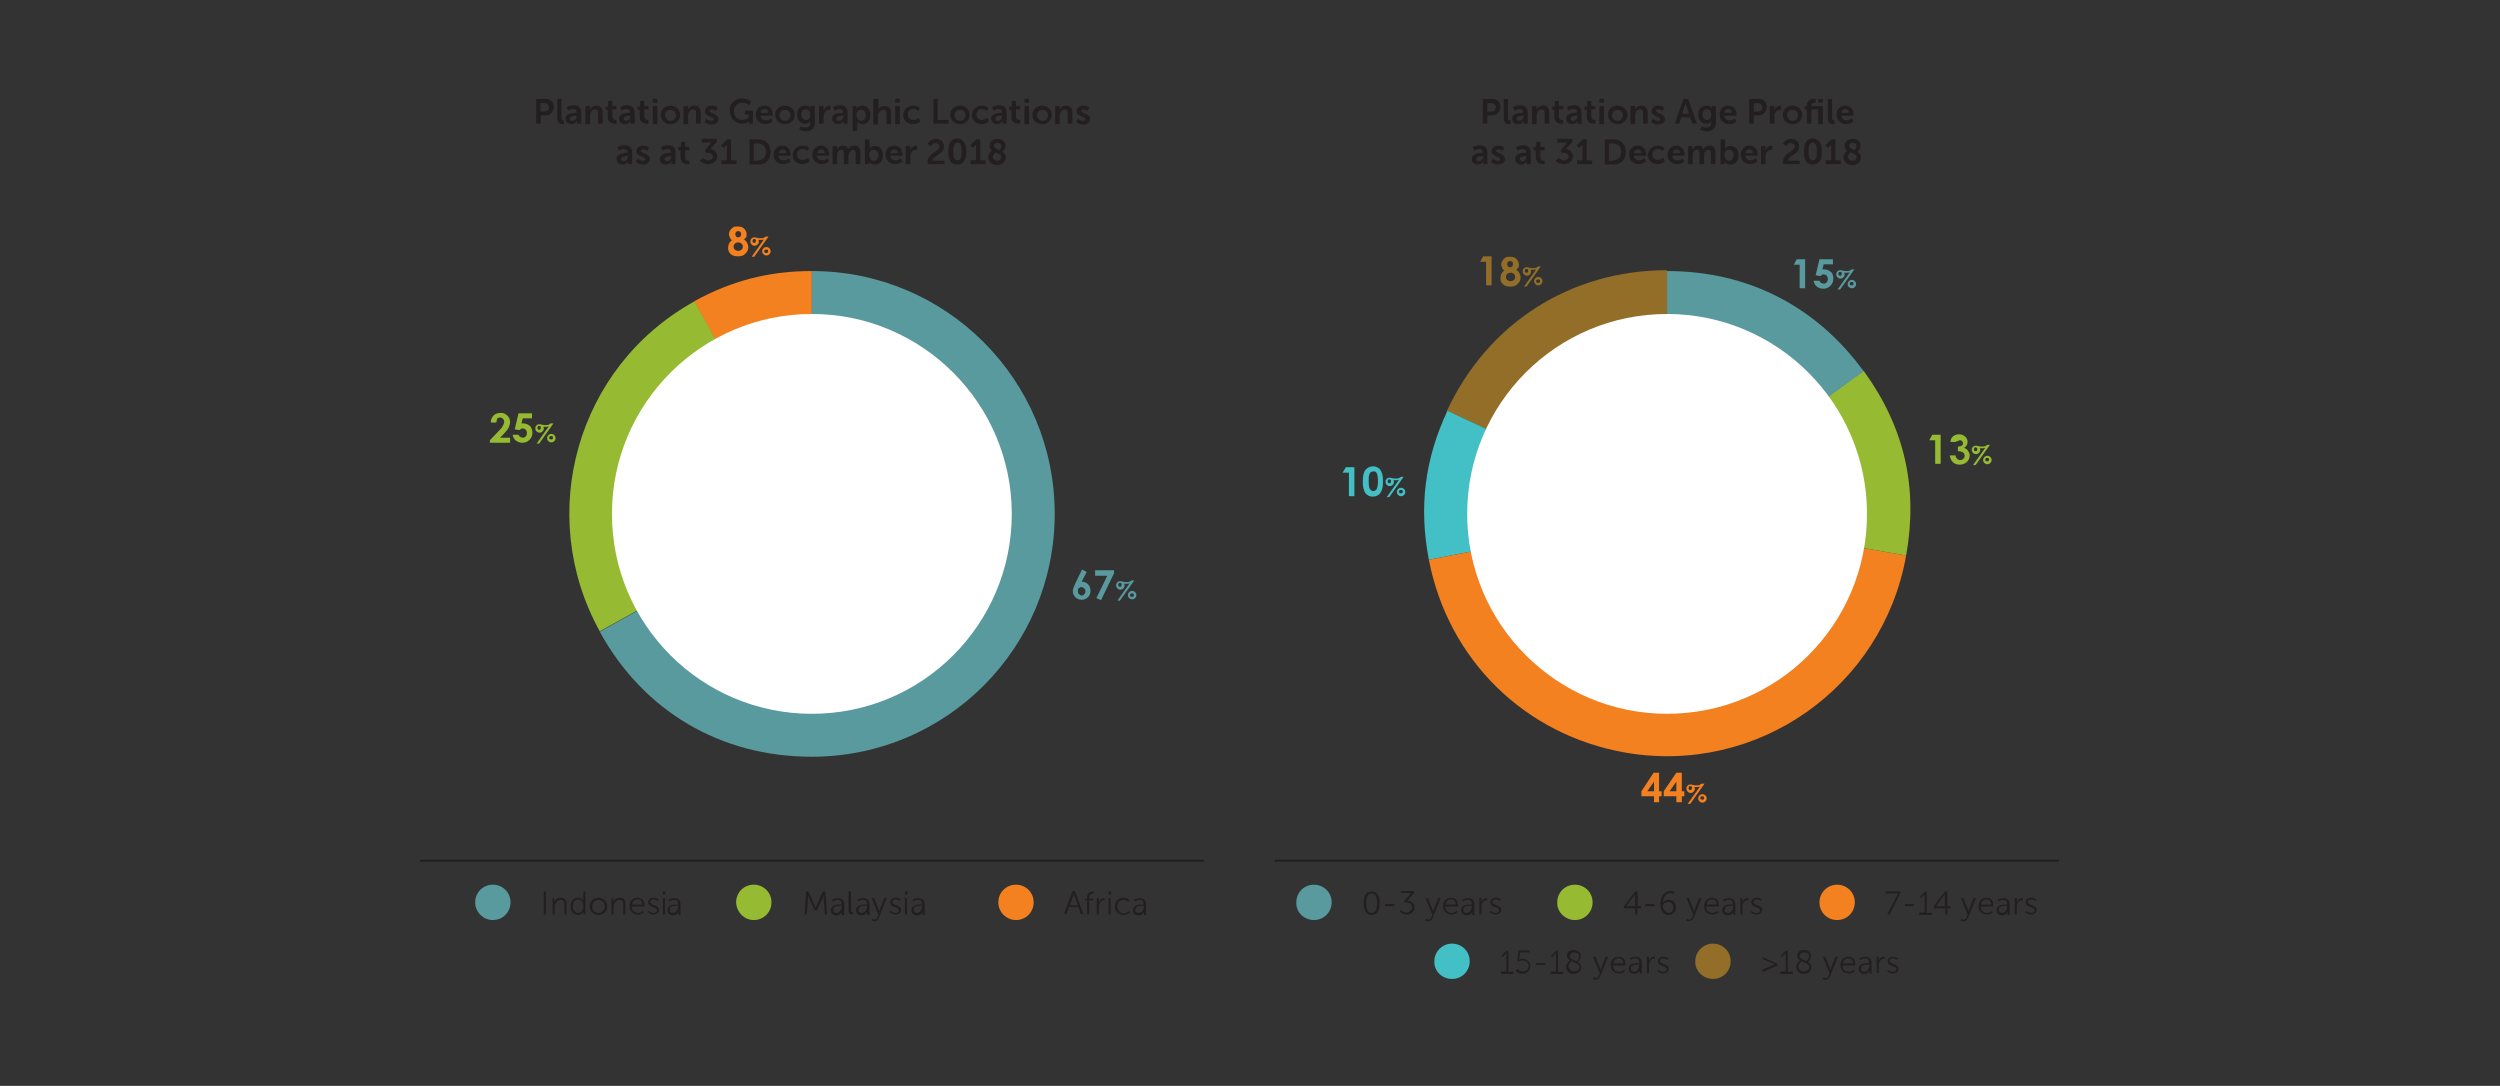 <?xml version="1.0" encoding="utf-8"?>
<!-- Generator: Adobe Illustrator 22.1.0, SVG Export Plug-In . SVG Version: 6.00 Build 0)  -->
<svg version="1.1" id="Layer_1" xmlns="http://www.w3.org/2000/svg" xmlns:xlink="http://www.w3.org/1999/xlink" x="0px" y="0px"
	 viewBox="0 0 594 258" style="enable-background:new 0 0 594 258;" xml:space="preserve">
<rect x="0" y="0" width="594" height="258" fill="#333333" stroke="none"/>
<style type="text/css">
	.st0{clip-path:url(#SVGID_2_);fill:#926E28;}
	.st1{clip-path:url(#SVGID_4_);fill:#42C0C6;}
	.st2{clip-path:url(#SVGID_6_);fill:#F48120;}
	.st3{clip-path:url(#SVGID_8_);fill:#96BB33;}
	.st4{clip-path:url(#SVGID_10_);fill:#599A9E;}
	.st5{enable-background:new    ;}
	.st6{fill:#231F20;}
	.st7{clip-path:url(#SVGID_12_);fill:#599A9E;}
	.st8{clip-path:url(#SVGID_14_);fill:#96BB33;}
	.st9{clip-path:url(#SVGID_16_);fill:#F48120;}
	.st10{clip-path:url(#SVGID_18_);fill:#599A9E;}
	.st11{clip-path:url(#SVGID_20_);fill:#96BB33;}
	.st12{clip-path:url(#SVGID_22_);fill:#F48120;}
	.st13{clip-path:url(#SVGID_24_);fill:#42C0C6;}
	.st14{clip-path:url(#SVGID_26_);}
	.st15{clip-path:url(#SVGID_28_);fill:#926E28;}
	.st16{clip-path:url(#SVGID_30_);}
	.st17{clip-path:url(#SVGID_32_);fill:#FFFFFF;}
	.st18{clip-path:url(#SVGID_34_);fill:#F48120;}
	.st19{clip-path:url(#SVGID_36_);fill:#96BB33;}
	.st20{clip-path:url(#SVGID_38_);fill:#599A9E;}
	.st21{clip-path:url(#SVGID_40_);fill:#FFFFFF;}
	.st22{fill:#599A9E;}
	.st23{fill:#96BB33;}
	.st24{fill:#F48120;}
	.st25{fill:#926E28;}
	.st26{fill:#42C0C6;}
	.st27{fill:none;stroke:#231F20;stroke-width:0.5;stroke-miterlimit:10;}
</style>
<g>
	<g>
		<defs>
			<rect id="SVGID_1_" x="89" y="14.8" width="411" height="218.2"/>
		</defs>
		<clipPath id="SVGID_2_">
			<use xlink:href="#SVGID_1_"  style="overflow:visible;"/>
		</clipPath>
		<path class="st0" d="M396.1,122l-52.3-24.4c9.7-20.8,29.3-33.4,52.3-33.4V122z"/>
	</g>
	<g>
		<defs>
			<rect id="SVGID_3_" x="89" y="14.8" width="411" height="218.2"/>
		</defs>
		<clipPath id="SVGID_4_">
			<use xlink:href="#SVGID_3_"  style="overflow:visible;"/>
		</clipPath>
		<path class="st1" d="M396.1,122l-56.6,11c-2.4-12.5-1-23.8,4.4-35.4L396.1,122z"/>
	</g>
	<g>
		<defs>
			<rect id="SVGID_5_" x="89" y="14.8" width="411" height="218.2"/>
		</defs>
		<clipPath id="SVGID_6_">
			<use xlink:href="#SVGID_5_"  style="overflow:visible;"/>
		</clipPath>
		<path class="st2" d="M396.1,122l56.8,10c-5.6,31.4-35.4,52.3-66.8,46.8c-23.8-4.2-42-22-46.6-45.8L396.1,122z"/>
	</g>
	<g>
		<defs>
			<rect id="SVGID_7_" x="89" y="14.8" width="411" height="218.2"/>
		</defs>
		<clipPath id="SVGID_8_">
			<use xlink:href="#SVGID_7_"  style="overflow:visible;"/>
		</clipPath>
		<path class="st3" d="M396.1,122l46.7-33.9c9.7,13.4,13,27.7,10.1,43.9L396.1,122z"/>
	</g>
	<g>
		<defs>
			<rect id="SVGID_9_" x="89" y="14.8" width="411" height="218.2"/>
		</defs>
		<clipPath id="SVGID_10_">
			<use xlink:href="#SVGID_9_"  style="overflow:visible;"/>
		</clipPath>
		<path class="st4" d="M396.1,122V64.4c19.1,0,35.4,8.3,46.7,23.8L396.1,122z"/>
	</g>
</g>
<g class="st5">
	<path class="st6" d="M352.3,23.5h2.3c1.1,0,1.9,0.8,1.9,1.9s-0.8,2-1.9,2h-1.2v2h-1.1V23.5z M354.4,26.5c0.6,0,1-0.4,1-1
		c0-0.6-0.4-1-1-1h-1v2H354.4z"/>
	<path class="st6" d="M357.2,23.5h1.1V28c0,0.5,0.2,0.6,0.4,0.6c0.1,0,0.2,0,0.2,0v0.9c0,0-0.2,0-0.3,0c-0.6,0-1.3-0.2-1.3-1.4V23.5
		z"/>
	<path class="st6" d="M361.8,26.8h0.1v-0.1c0-0.6-0.4-0.8-0.8-0.8c-0.6,0-1.2,0.4-1.2,0.4l-0.4-0.8c0,0,0.7-0.5,1.7-0.5
		c1.1,0,1.8,0.6,1.8,1.7v2.7h-1v-0.4c0-0.2,0-0.3,0-0.3h0c0,0-0.3,0.8-1.3,0.8c-0.8,0-1.4-0.5-1.4-1.3
		C359.3,26.9,361.1,26.8,361.8,26.8z M361,28.7c0.6,0,1-0.6,1-1.1v-0.1h-0.2c-0.5,0-1.4,0.1-1.4,0.7C360.4,28.5,360.6,28.7,361,28.7
		z"/>
	<path class="st6" d="M364.1,25.2h1v0.5c0,0.2,0,0.3,0,0.3h0c0.2-0.4,0.7-0.9,1.5-0.9c0.9,0,1.5,0.5,1.5,1.6v2.7h-1.1v-2.5
		c0-0.5-0.1-0.9-0.7-0.9c-0.6,0-1,0.4-1.1,0.9c-0.1,0.2-0.1,0.4-0.1,0.6v2h-1.1V25.2z"/>
	<path class="st6" d="M369.4,26.1h-0.6v-0.8h0.6V24h1v1.2h1v0.8h-1v1.7c0,0.7,0.6,0.8,0.8,0.8c0.1,0,0.2,0,0.2,0v0.9
		c0,0-0.1,0-0.3,0c-0.6,0-1.8-0.2-1.8-1.6V26.1z"/>
</g>
<g class="st5">
	<path class="st6" d="M374.6,26.8h0.1v-0.1c0-0.6-0.4-0.8-0.8-0.8c-0.6,0-1.2,0.4-1.2,0.4l-0.4-0.8c0,0,0.7-0.5,1.7-0.5
		c1.1,0,1.8,0.6,1.8,1.7v2.7h-1v-0.4c0-0.2,0-0.3,0-0.3h0c0,0-0.3,0.8-1.3,0.8c-0.8,0-1.4-0.5-1.4-1.3
		C372.1,26.9,373.9,26.8,374.6,26.8z M373.8,28.7c0.6,0,1-0.6,1-1.1v-0.1h-0.2c-0.5,0-1.4,0.1-1.4,0.7
		C373.1,28.5,373.4,28.7,373.8,28.7z"/>
</g>
<g class="st5">
	<path class="st6" d="M377.1,26.1h-0.6v-0.8h0.6V24h1v1.2h1v0.8h-1v1.7c0,0.7,0.6,0.8,0.8,0.8c0.1,0,0.2,0,0.2,0v0.9
		c0,0-0.1,0-0.3,0c-0.6,0-1.8-0.2-1.8-1.6V26.1z"/>
	<path class="st6" d="M380,23.5h1.1v0.9H380V23.5z M380,25.2h1.1v4.3H380V25.2z"/>
	<path class="st6" d="M384.3,25.1c1.3,0,2.4,0.9,2.4,2.2c0,1.3-1,2.2-2.3,2.2c-1.3,0-2.3-0.9-2.3-2.2C381.9,26,383,25.1,384.3,25.1z
		 M384.3,28.7c0.7,0,1.3-0.5,1.3-1.3c0-0.8-0.6-1.3-1.3-1.3c-0.7,0-1.3,0.5-1.3,1.3C383,28.1,383.6,28.7,384.3,28.7z"/>
	<path class="st6" d="M387.5,25.2h1v0.5c0,0.2,0,0.3,0,0.3h0c0.2-0.4,0.7-0.9,1.5-0.9c0.9,0,1.5,0.5,1.5,1.6v2.7h-1.1v-2.5
		c0-0.5-0.1-0.9-0.7-0.9c-0.6,0-1,0.4-1.1,0.9c-0.1,0.2-0.1,0.4-0.1,0.6v2h-1.1V25.2z"/>
	<path class="st6" d="M392.7,28.2c0,0,0.5,0.5,1.2,0.5c0.3,0,0.6-0.1,0.6-0.4c0-0.6-2.1-0.6-2.1-1.9c0-0.8,0.7-1.3,1.6-1.3
		c1,0,1.4,0.5,1.4,0.5l-0.4,0.8c0,0-0.4-0.4-1-0.4c-0.3,0-0.5,0.1-0.5,0.4c0,0.6,2.1,0.5,2.1,1.9c0,0.7-0.6,1.3-1.6,1.3
		c-1.1,0-1.7-0.6-1.7-0.6L392.7,28.2z"/>
	<path class="st6" d="M401.6,27.9h-2.1l-0.5,1.5h-1.1l2.1-5.9h1.1l2.1,5.9h-1.1L401.6,27.9z M400.5,24.5c0,0-0.1,0.6-0.3,0.9
		l-0.5,1.6h1.6l-0.5-1.6C400.6,25.1,400.5,24.5,400.5,24.5L400.5,24.5z"/>
	<path class="st6" d="M405.4,30.3c0.7,0,1.2-0.3,1.2-1V29c0-0.1,0-0.2,0-0.2h0c-0.3,0.4-0.6,0.6-1.2,0.6c-1.2,0-1.9-1-1.9-2.2
		c0-1.2,0.7-2.1,1.9-2.1c0.9,0,1.3,0.5,1.3,0.5h0c0,0,0-0.1,0-0.1v-0.3h1v4c0,1.5-1.1,2-2.2,2c-0.5,0-1.1-0.2-1.5-0.4l0.3-0.8
		C404.2,30,404.7,30.3,405.4,30.3z M406.6,27.2c0-1-0.5-1.2-1.1-1.2c-0.6,0-1,0.5-1,1.2c0,0.7,0.4,1.3,1.1,1.3
		C406.1,28.5,406.6,28.2,406.6,27.2z"/>
	<path class="st6" d="M410.7,25.1c1.2,0,1.9,0.9,1.9,2c0,0.1,0,0.4,0,0.4h-2.9c0.1,0.7,0.6,1.1,1.3,1.1c0.7,0,1.2-0.5,1.2-0.5
		l0.4,0.8c0,0-0.7,0.6-1.7,0.6c-1.4,0-2.3-1-2.3-2.2C408.5,26,409.4,25.1,410.7,25.1z M411.5,26.8c0-0.6-0.4-0.9-0.8-0.9
		c-0.5,0-0.9,0.3-1,0.9H411.5z"/>
	<path class="st6" d="M415.6,23.5h2.3c1.1,0,1.9,0.8,1.9,1.9s-0.8,2-1.9,2h-1.2v2h-1.1V23.5z M417.7,26.5c0.6,0,1-0.4,1-1
		c0-0.6-0.4-1-1-1h-1v2H417.7z"/>
	<path class="st6" d="M420.6,25.2h1v0.7c0,0.2,0,0.3,0,0.3h0c0.2-0.6,0.7-1.1,1.4-1.1c0.1,0,0.2,0,0.2,0v1c0,0-0.1,0-0.3,0
		c-0.5,0-1,0.3-1.2,0.9c-0.1,0.2-0.1,0.4-0.1,0.7v1.7h-1.1V25.2z"/>
	<path class="st6" d="M425.9,25.1c1.3,0,2.3,0.9,2.3,2.2c0,1.3-1,2.2-2.3,2.2c-1.3,0-2.3-0.9-2.3-2.2
		C423.6,26,424.6,25.1,425.9,25.1z M425.9,28.7c0.7,0,1.3-0.5,1.3-1.3c0-0.8-0.6-1.3-1.3-1.3c-0.7,0-1.3,0.5-1.3,1.3
		C424.7,28.1,425.2,28.7,425.9,28.7z"/>
	<path class="st6" d="M432,26h-1.6v3.4h-1.1V26h-0.5v-0.8h0.5v-0.1c0-1.4,1.1-1.6,1.7-1.6c0.2,0,0.4,0,0.4,0v0.9c0,0-0.1,0-0.2,0
		c-0.3,0-0.8,0.1-0.8,0.7v0.1h2.7v4.3H432V26z M432,23.5h1.1v0.9H432V23.5z"/>
	<path class="st6" d="M434.2,23.5h1.1V28c0,0.5,0.2,0.6,0.4,0.6c0.1,0,0.2,0,0.2,0v0.9c0,0-0.2,0-0.3,0c-0.6,0-1.3-0.2-1.3-1.4V23.5
		z"/>
	<path class="st6" d="M438.5,25.1c1.2,0,1.9,0.9,1.9,2c0,0.1,0,0.4,0,0.4h-2.9c0.1,0.7,0.6,1.1,1.3,1.1c0.7,0,1.2-0.5,1.2-0.5
		l0.4,0.8c0,0-0.7,0.6-1.7,0.6c-1.4,0-2.3-1-2.3-2.2C436.3,26,437.2,25.1,438.5,25.1z M439.3,26.8c0-0.6-0.4-0.9-0.8-0.9
		c-0.5,0-0.9,0.3-1,0.9H439.3z"/>
</g>
<g class="st5">
	<path class="st6" d="M352.2,36.3h0.1v-0.1c0-0.6-0.4-0.8-0.8-0.8c-0.6,0-1.2,0.4-1.2,0.4l-0.4-0.8c0,0,0.7-0.5,1.7-0.5
		c1.1,0,1.8,0.6,1.8,1.7V39h-1v-0.4c0-0.2,0-0.3,0-0.3h0c0,0-0.3,0.8-1.3,0.8c-0.8,0-1.4-0.5-1.4-1.3
		C349.7,36.4,351.5,36.3,352.2,36.3z M351.4,38.3c0.6,0,1-0.6,1-1.1v-0.1h-0.2c-0.5,0-1.4,0.1-1.4,0.7C350.8,38,351,38.3,351.4,38.3
		z"/>
	<path class="st6" d="M354.7,37.7c0,0,0.5,0.5,1.2,0.5c0.3,0,0.6-0.1,0.6-0.4c0-0.6-2.1-0.6-2.1-1.9c0-0.8,0.7-1.3,1.6-1.3
		c1,0,1.4,0.5,1.4,0.5l-0.4,0.8c0,0-0.4-0.4-1-0.4c-0.3,0-0.5,0.1-0.5,0.4c0,0.6,2.1,0.5,2.1,1.9c0,0.7-0.6,1.3-1.6,1.3
		c-1.1,0-1.7-0.6-1.7-0.6L354.7,37.7z"/>
</g>
<g class="st5">
	<path class="st6" d="M362.5,36.3h0.1v-0.1c0-0.6-0.4-0.8-0.8-0.8c-0.6,0-1.2,0.4-1.2,0.4l-0.4-0.8c0,0,0.7-0.5,1.7-0.5
		c1.1,0,1.8,0.6,1.8,1.7V39h-1v-0.4c0-0.2,0-0.3,0-0.3h0c0,0-0.3,0.8-1.3,0.8c-0.8,0-1.4-0.5-1.4-1.3
		C360,36.4,361.8,36.3,362.5,36.3z M361.7,38.3c0.6,0,1-0.6,1-1.1v-0.1h-0.2c-0.5,0-1.4,0.1-1.4,0.7C361.1,38,361.3,38.3,361.7,38.3
		z"/>
</g>
<g class="st5">
	<path class="st6" d="M365,35.7h-0.6v-0.8h0.6v-1.2h1v1.2h1v0.8h-1v1.7c0,0.7,0.6,0.8,0.8,0.8c0.1,0,0.2,0,0.2,0V39c0,0-0.1,0-0.3,0
		c-0.6,0-1.8-0.2-1.8-1.6V35.7z"/>
	<path class="st6" d="M370.3,37.5c0,0,0.6,0.6,1.3,0.6c0.6,0,1.1-0.4,1.1-0.9c0-0.6-0.6-0.9-1.3-0.9H371l-0.2-0.6l1.1-1.3
		c0.2-0.3,0.4-0.5,0.4-0.5v0c0,0-0.2,0-0.5,0H370v-0.9h3.6v0.7l-1.5,1.7c0.8,0.1,1.6,0.7,1.6,1.7c0,1-0.8,1.9-2.1,1.9
		c-1.3,0-2-0.8-2-0.8L370.3,37.5z"/>
	<path class="st6" d="M374.7,38.1h1.3v-3.3c0-0.2,0-0.4,0-0.4h0c0,0-0.1,0.1-0.3,0.3l-0.5,0.5l-0.6-0.7l1.5-1.4h0.9v5h1.3V39h-3.6
		V38.1z"/>
	<path class="st6" d="M381.3,33.1h2c1.8,0,3,1.1,3,3s-1.2,3-3,3h-2V33.1z M383.2,38.1c1.2,0,2-0.7,2-2c0-1.3-0.8-2-2-2h-0.9v4.1
		H383.2z"/>
	<path class="st6" d="M389.2,34.6c1.2,0,1.9,0.9,1.9,2c0,0.1,0,0.4,0,0.4h-2.9c0.1,0.7,0.6,1.1,1.3,1.1c0.7,0,1.2-0.5,1.2-0.5
		l0.4,0.8c0,0-0.7,0.6-1.7,0.6c-1.4,0-2.3-1-2.3-2.2C387,35.6,387.9,34.6,389.2,34.6z M390,36.4c0-0.6-0.4-0.9-0.8-0.9
		c-0.5,0-0.9,0.3-1,0.9H390z"/>
	<path class="st6" d="M393.9,34.6c1.1,0,1.6,0.6,1.6,0.6l-0.5,0.7c0,0-0.4-0.5-1.1-0.5c-0.8,0-1.3,0.6-1.3,1.3
		c0,0.7,0.5,1.3,1.3,1.3c0.7,0,1.3-0.5,1.3-0.5l0.4,0.8c0,0-0.6,0.7-1.8,0.7c-1.4,0-2.3-1-2.3-2.2C391.6,35.7,392.5,34.6,393.9,34.6
		z"/>
	<path class="st6" d="M398.3,34.6c1.2,0,1.9,0.9,1.9,2c0,0.1,0,0.4,0,0.4h-2.9c0.1,0.7,0.6,1.1,1.3,1.1c0.7,0,1.2-0.5,1.2-0.5
		l0.4,0.8c0,0-0.7,0.6-1.7,0.6c-1.4,0-2.3-1-2.3-2.2C396.2,35.6,397.1,34.6,398.3,34.6z M399.2,36.4c0-0.6-0.4-0.9-0.8-0.9
		c-0.5,0-0.9,0.3-1,0.9H399.2z"/>
	<path class="st6" d="M401.1,34.7h1v0.5c0,0.2,0,0.3,0,0.3h0c0.2-0.4,0.7-0.9,1.4-0.9c0.7,0,1.1,0.3,1.2,0.9h0
		c0.2-0.5,0.8-0.9,1.5-0.9c0.9,0,1.4,0.5,1.4,1.6V39h-1.1v-2.5c0-0.5-0.1-0.9-0.6-0.9c-0.5,0-0.9,0.4-1,1c0,0.2,0,0.4,0,0.6V39h-1.1
		v-2.5c0-0.5-0.1-0.9-0.6-0.9c-0.6,0-0.9,0.4-1,1c0,0.2,0,0.4,0,0.5V39h-1.1V34.7z"/>
	<path class="st6" d="M408.8,33.1h1.1v1.8c0,0.2,0,0.4,0,0.4h0c0,0,0.4-0.6,1.3-0.6c1.2,0,1.9,0.9,1.9,2.2c0,1.4-0.8,2.2-2,2.2
		c-0.9,0-1.3-0.6-1.3-0.6h0c0,0,0,0.1,0,0.3V39h-1V33.1z M410.8,38.2c0.6,0,1.1-0.5,1.1-1.3c0-0.8-0.4-1.3-1.1-1.3
		c-0.6,0-1.1,0.4-1.1,1.3C409.8,37.6,410.1,38.2,410.8,38.2z"/>
	<path class="st6" d="M415.7,34.6c1.2,0,1.9,0.9,1.9,2c0,0.1,0,0.4,0,0.4h-2.9c0.1,0.7,0.6,1.1,1.3,1.1c0.7,0,1.2-0.5,1.2-0.5
		l0.4,0.8c0,0-0.7,0.6-1.7,0.6c-1.4,0-2.3-1-2.3-2.2C413.6,35.6,414.5,34.6,415.7,34.6z M416.5,36.4c0-0.6-0.4-0.9-0.8-0.9
		c-0.5,0-0.9,0.3-1,0.9H416.5z"/>
	<path class="st6" d="M418.5,34.7h1v0.7c0,0.2,0,0.3,0,0.3h0c0.2-0.6,0.7-1.1,1.4-1.1c0.1,0,0.2,0,0.2,0v1c0,0-0.1,0-0.3,0
		c-0.5,0-1,0.3-1.2,0.9c-0.1,0.2-0.1,0.4-0.1,0.7V39h-1.1V34.7z"/>
	<path class="st6" d="M423.6,38.5c0-2.1,2.8-2.5,2.8-3.7c0-0.5-0.4-0.8-0.9-0.8c-0.7,0-1.1,0.7-1.1,0.7l-0.8-0.5c0,0,0.5-1.2,2-1.2
		c1,0,1.9,0.6,1.9,1.8c0,1.9-2.7,2.2-2.7,3.4h2.8V39h-3.9C423.7,38.8,423.6,38.7,423.6,38.5z"/>
	<path class="st6" d="M428.6,36c0-1.7,0.5-3.1,2.1-3.1s2.2,1.4,2.2,3.1c0,1.7-0.5,3.1-2.2,3.1S428.6,37.7,428.6,36z M431.7,36
		c0-1.2-0.2-2.1-1-2.1c-0.8,0-1,0.9-1,2.1c0,1.2,0.2,2.1,1,2.1C431.5,38.1,431.7,37.2,431.7,36z"/>
	<path class="st6" d="M433.8,38.1h1.3v-3.3c0-0.2,0-0.4,0-0.4h0c0,0-0.1,0.1-0.3,0.3l-0.5,0.5l-0.6-0.7l1.5-1.4h0.9v5h1.3V39h-3.6
		V38.1z"/>
	<path class="st6" d="M438.9,35.8c-0.4-0.3-0.6-0.6-0.6-1.2c0-0.8,0.6-1.6,1.9-1.6c1.1,0,1.9,0.6,1.9,1.6c0,0.7-0.6,1.4-0.7,1.5
		c0.4,0.3,0.8,0.7,0.8,1.3c0,0.9-0.8,1.8-2.1,1.8c-1.3,0-2.1-0.8-2.1-1.8C438,36.4,438.8,35.9,438.9,35.8z M439.7,36.2
		c-0.2,0.2-0.6,0.5-0.6,1c0,0.6,0.5,1,1,1c0.6,0,1-0.3,1-0.9C441.2,36.8,440.4,36.5,439.7,36.2z M440.7,35.7c0.1-0.1,0.4-0.5,0.4-1
		c0-0.5-0.4-0.8-0.9-0.8c-0.5,0-0.8,0.3-0.8,0.7C439.4,35.2,440,35.4,440.7,35.7z"/>
</g>
<g class="st5">
	<path class="st6" d="M127.4,23.5h2.3c1.1,0,1.9,0.8,1.9,1.9s-0.8,2-1.9,2h-1.2v2h-1.1V23.5z M129.4,26.5c0.6,0,1-0.4,1-1
		c0-0.6-0.4-1-1-1h-1v2H129.4z"/>
	<path class="st6" d="M132.3,23.5h1.1V28c0,0.5,0.2,0.6,0.4,0.6c0.1,0,0.2,0,0.2,0v0.9c0,0-0.2,0-0.3,0c-0.6,0-1.3-0.2-1.3-1.4V23.5
		z"/>
	<path class="st6" d="M136.9,26.8h0.1v-0.1c0-0.6-0.4-0.8-0.8-0.8c-0.6,0-1.2,0.4-1.2,0.4l-0.4-0.8c0,0,0.7-0.5,1.7-0.5
		c1.1,0,1.8,0.6,1.8,1.7v2.7h-1v-0.4c0-0.2,0-0.3,0-0.3h0c0,0-0.3,0.8-1.3,0.8c-0.8,0-1.4-0.5-1.4-1.3
		C134.3,26.9,136.2,26.8,136.9,26.8z M136,28.7c0.6,0,1-0.6,1-1.1v-0.1h-0.2c-0.5,0-1.4,0.1-1.4,0.7C135.4,28.5,135.6,28.7,136,28.7
		z"/>
	<path class="st6" d="M139.2,25.2h1v0.5c0,0.2,0,0.3,0,0.3h0c0.2-0.4,0.7-0.9,1.5-0.9c0.9,0,1.5,0.5,1.5,1.6v2.7h-1.1v-2.5
		c0-0.5-0.1-0.9-0.7-0.9c-0.6,0-1,0.4-1.1,0.9c-0.1,0.2-0.1,0.4-0.1,0.6v2h-1.1V25.2z"/>
	<path class="st6" d="M144.5,26.1h-0.6v-0.8h0.6V24h1v1.2h1v0.8h-1v1.7c0,0.7,0.6,0.8,0.8,0.8c0.1,0,0.2,0,0.2,0v0.9
		c0,0-0.1,0-0.3,0c-0.6,0-1.8-0.2-1.8-1.6V26.1z"/>
</g>
<g class="st5">
	<path class="st6" d="M149.6,26.8h0.1v-0.1c0-0.6-0.4-0.8-0.8-0.8c-0.6,0-1.2,0.4-1.2,0.4l-0.4-0.8c0,0,0.7-0.5,1.7-0.5
		c1.1,0,1.8,0.6,1.8,1.7v2.7h-1v-0.4c0-0.2,0-0.3,0-0.3h0c0,0-0.3,0.8-1.3,0.8c-0.8,0-1.4-0.5-1.4-1.3
		C147.1,26.9,148.9,26.8,149.6,26.8z M148.8,28.7c0.6,0,1-0.6,1-1.1v-0.1h-0.2c-0.5,0-1.4,0.1-1.4,0.7
		C148.2,28.5,148.4,28.7,148.8,28.7z"/>
</g>
<g class="st5">
	<path class="st6" d="M152.1,26.1h-0.6v-0.8h0.6V24h1v1.2h1v0.8h-1v1.7c0,0.7,0.6,0.8,0.8,0.8c0.1,0,0.2,0,0.2,0v0.9
		c0,0-0.1,0-0.3,0c-0.6,0-1.8-0.2-1.8-1.6V26.1z"/>
	<path class="st6" d="M155.1,23.5h1.1v0.9h-1.1V23.5z M155.1,25.2h1.1v4.3h-1.1V25.2z"/>
	<path class="st6" d="M159.3,25.1c1.3,0,2.3,0.9,2.3,2.2c0,1.3-1,2.2-2.3,2.2c-1.3,0-2.3-0.9-2.3-2.2C157,26,158,25.1,159.3,25.1z
		 M159.3,28.7c0.7,0,1.3-0.5,1.3-1.3c0-0.8-0.6-1.3-1.3-1.3c-0.7,0-1.3,0.5-1.3,1.3C158.1,28.1,158.6,28.7,159.3,28.7z"/>
	<path class="st6" d="M162.5,25.2h1v0.5c0,0.2,0,0.3,0,0.3h0c0.2-0.4,0.7-0.9,1.5-0.9c0.9,0,1.5,0.5,1.5,1.6v2.7h-1.1v-2.5
		c0-0.5-0.1-0.9-0.7-0.9c-0.6,0-1,0.4-1.1,0.9c-0.1,0.2-0.1,0.4-0.1,0.6v2h-1.1V25.2z"/>
	<path class="st6" d="M167.8,28.2c0,0,0.5,0.5,1.2,0.5c0.3,0,0.6-0.1,0.6-0.4c0-0.6-2.1-0.6-2.1-1.9c0-0.8,0.7-1.3,1.6-1.3
		c1,0,1.4,0.5,1.4,0.5l-0.4,0.8c0,0-0.4-0.4-1-0.4c-0.3,0-0.5,0.1-0.5,0.4c0,0.6,2.1,0.5,2.1,1.9c0,0.7-0.6,1.3-1.6,1.3
		c-1.1,0-1.7-0.6-1.7-0.6L167.8,28.2z"/>
	<path class="st6" d="M176.3,23.4c1.5,0,2.2,0.8,2.2,0.8L178,25c0,0-0.6-0.6-1.6-0.6c-1.3,0-2,0.9-2,2c0,1.3,0.9,2.1,2,2.1
		c0.9,0,1.5-0.6,1.5-0.6v-0.7h-0.9v-0.9h1.9v3.1h-0.9v-0.3c0-0.1,0-0.3,0-0.3h0c0,0-0.6,0.6-1.7,0.6c-1.6,0-2.9-1.2-2.9-3.1
		C173.2,24.8,174.5,23.4,176.3,23.4z"/>
	<path class="st6" d="M181.7,25.1c1.2,0,1.9,0.9,1.9,2c0,0.1,0,0.4,0,0.4h-2.9c0.1,0.7,0.6,1.1,1.3,1.1c0.7,0,1.2-0.5,1.2-0.5
		l0.4,0.8c0,0-0.7,0.6-1.7,0.6c-1.4,0-2.3-1-2.3-2.2C179.5,26,180.4,25.1,181.7,25.1z M182.5,26.8c0-0.6-0.4-0.9-0.8-0.9
		c-0.5,0-0.9,0.3-1,0.9H182.5z"/>
	<path class="st6" d="M186.5,25.1c1.3,0,2.3,0.9,2.3,2.2c0,1.3-1,2.2-2.3,2.2c-1.3,0-2.3-0.9-2.3-2.2
		C184.1,26,185.2,25.1,186.5,25.1z M186.5,28.7c0.7,0,1.3-0.5,1.3-1.3c0-0.8-0.6-1.3-1.3-1.3c-0.7,0-1.3,0.5-1.3,1.3
		C185.2,28.1,185.8,28.7,186.5,28.7z"/>
	<path class="st6" d="M191.3,30.3c0.7,0,1.2-0.3,1.2-1V29c0-0.1,0-0.2,0-0.2h0c-0.3,0.4-0.6,0.6-1.2,0.6c-1.2,0-1.9-1-1.9-2.2
		c0-1.2,0.7-2.1,1.9-2.1c0.9,0,1.3,0.5,1.3,0.5h0c0,0,0-0.1,0-0.1v-0.3h1v4c0,1.5-1.1,2-2.2,2c-0.5,0-1.1-0.2-1.5-0.4l0.3-0.8
		C190.1,30,190.7,30.3,191.3,30.3z M192.5,27.2c0-1-0.5-1.2-1.1-1.2c-0.6,0-1,0.5-1,1.2c0,0.7,0.4,1.3,1.1,1.3
		C192.1,28.5,192.5,28.2,192.5,27.2z"/>
	<path class="st6" d="M194.7,25.2h1v0.7c0,0.2,0,0.3,0,0.3h0c0.2-0.6,0.7-1.1,1.4-1.1c0.1,0,0.2,0,0.2,0v1c0,0-0.1,0-0.3,0
		c-0.5,0-1,0.3-1.2,0.9c-0.1,0.2-0.1,0.4-0.1,0.7v1.7h-1.1V25.2z"/>
	<path class="st6" d="M200.2,26.8h0.1v-0.1c0-0.6-0.4-0.8-0.8-0.8c-0.6,0-1.2,0.4-1.2,0.4l-0.4-0.8c0,0,0.7-0.5,1.7-0.5
		c1.1,0,1.8,0.6,1.8,1.7v2.7h-1v-0.4c0-0.2,0-0.3,0-0.3h0c0,0-0.3,0.8-1.3,0.8c-0.8,0-1.4-0.5-1.4-1.3
		C197.7,26.9,199.5,26.8,200.2,26.8z M199.4,28.7c0.6,0,1-0.6,1-1.1v-0.1h-0.2c-0.5,0-1.4,0.1-1.4,0.7
		C198.7,28.5,198.9,28.7,199.4,28.7z"/>
	<path class="st6" d="M202.5,25.2h1v0.3c0,0.2,0,0.3,0,0.3h0c0,0,0.4-0.7,1.4-0.7c1.2,0,1.9,0.9,1.9,2.2c0,1.4-0.8,2.2-1.9,2.2
		c-0.8,0-1.2-0.6-1.2-0.6h0c0,0,0,0.2,0,0.4v1.8h-1.1V25.2z M204.6,28.7c0.6,0,1.1-0.5,1.1-1.3c0-0.8-0.4-1.3-1.1-1.3
		c-0.6,0-1.1,0.4-1.1,1.3C203.5,28,203.9,28.7,204.6,28.7z"/>
	<path class="st6" d="M207.6,23.5h1.1v2.1c0,0.2,0,0.4,0,0.4h0c0.2-0.4,0.7-0.8,1.5-0.8c0.9,0,1.5,0.5,1.5,1.6v2.7h-1.1v-2.5
		c0-0.5-0.1-0.9-0.7-0.9c-0.6,0-1,0.4-1.2,0.9c-0.1,0.2-0.1,0.4-0.1,0.6v2h-1.1V23.5z"/>
	<path class="st6" d="M212.7,23.5h1.1v0.9h-1.1V23.5z M212.7,25.2h1.1v4.3h-1.1V25.2z"/>
	<path class="st6" d="M217,25.1c1.1,0,1.6,0.6,1.6,0.6l-0.5,0.7c0,0-0.4-0.5-1.1-0.5c-0.8,0-1.3,0.6-1.3,1.3c0,0.7,0.5,1.3,1.3,1.3
		c0.7,0,1.3-0.5,1.3-0.5l0.4,0.8c0,0-0.6,0.7-1.8,0.7c-1.4,0-2.3-1-2.3-2.2C214.7,26.1,215.6,25.1,217,25.1z"/>
	<path class="st6" d="M221.7,23.5h1.1v5h2.6v0.9h-3.6V23.5z"/>
	<path class="st6" d="M228.1,25.1c1.3,0,2.3,0.9,2.3,2.2c0,1.3-1,2.2-2.3,2.2c-1.3,0-2.3-0.9-2.3-2.2
		C225.7,26,226.8,25.1,228.1,25.1z M228.1,28.7c0.7,0,1.3-0.5,1.3-1.3c0-0.8-0.6-1.3-1.3-1.3c-0.7,0-1.3,0.5-1.3,1.3
		C226.8,28.1,227.4,28.7,228.1,28.7z"/>
	<path class="st6" d="M233.3,25.1c1.1,0,1.6,0.6,1.6,0.6l-0.5,0.7c0,0-0.4-0.5-1.1-0.5c-0.8,0-1.3,0.6-1.3,1.3
		c0,0.7,0.5,1.3,1.3,1.3c0.7,0,1.3-0.5,1.3-0.5l0.4,0.8c0,0-0.6,0.7-1.8,0.7c-1.4,0-2.3-1-2.3-2.2C231,26.1,231.9,25.1,233.3,25.1z"
		/>
</g>
<g class="st5">
	<path class="st6" d="M238,26.8h0.1v-0.1c0-0.6-0.4-0.8-0.8-0.8c-0.6,0-1.2,0.4-1.2,0.4l-0.4-0.8c0,0,0.7-0.5,1.7-0.5
		c1.1,0,1.8,0.6,1.8,1.7v2.7h-1v-0.4c0-0.2,0-0.3,0-0.3h0c0,0-0.3,0.8-1.3,0.8c-0.8,0-1.4-0.5-1.4-1.3
		C235.4,26.9,237.3,26.8,238,26.8z M237.1,28.7c0.6,0,1-0.6,1-1.1v-0.1h-0.2c-0.5,0-1.4,0.1-1.4,0.7
		C236.5,28.5,236.7,28.7,237.1,28.7z"/>
</g>
<g class="st5">
	<path class="st6" d="M240.4,26.1h-0.6v-0.8h0.6V24h1v1.2h1v0.8h-1v1.7c0,0.7,0.6,0.8,0.8,0.8c0.1,0,0.2,0,0.2,0v0.9
		c0,0-0.1,0-0.3,0c-0.6,0-1.8-0.2-1.8-1.6V26.1z"/>
	<path class="st6" d="M243.4,23.5h1.1v0.9h-1.1V23.5z M243.4,25.2h1.1v4.3h-1.1V25.2z"/>
	<path class="st6" d="M247.6,25.1c1.3,0,2.3,0.9,2.3,2.2c0,1.3-1,2.2-2.3,2.2c-1.3,0-2.3-0.9-2.3-2.2
		C245.3,26,246.3,25.1,247.6,25.1z M247.7,28.7c0.7,0,1.3-0.5,1.3-1.3c0-0.8-0.6-1.3-1.3-1.3c-0.7,0-1.3,0.5-1.3,1.3
		C246.4,28.1,247,28.7,247.7,28.7z"/>
	<path class="st6" d="M250.8,25.2h1v0.5c0,0.2,0,0.3,0,0.3h0c0.2-0.4,0.7-0.9,1.5-0.9c0.9,0,1.5,0.5,1.5,1.6v2.7h-1.1v-2.5
		c0-0.5-0.1-0.9-0.7-0.9c-0.6,0-1,0.4-1.1,0.9c-0.1,0.2-0.1,0.4-0.1,0.6v2h-1.1V25.2z"/>
	<path class="st6" d="M256.1,28.2c0,0,0.5,0.5,1.2,0.5c0.3,0,0.6-0.1,0.6-0.4c0-0.6-2.1-0.6-2.1-1.9c0-0.8,0.7-1.3,1.6-1.3
		c1,0,1.4,0.5,1.4,0.5l-0.4,0.8c0,0-0.4-0.4-1-0.4c-0.3,0-0.5,0.1-0.5,0.4c0,0.6,2.1,0.5,2.1,1.9c0,0.7-0.6,1.3-1.6,1.3
		c-1.1,0-1.7-0.6-1.7-0.6L256.1,28.2z"/>
</g>
<g class="st5">
	<path class="st6" d="M149,36.3h0.1v-0.1c0-0.6-0.4-0.8-0.8-0.8c-0.6,0-1.2,0.4-1.2,0.4l-0.4-0.8c0,0,0.7-0.5,1.7-0.5
		c1.1,0,1.8,0.6,1.8,1.7V39h-1v-0.4c0-0.2,0-0.3,0-0.3h0c0,0-0.3,0.8-1.3,0.8c-0.8,0-1.4-0.5-1.4-1.3
		C146.5,36.4,148.3,36.3,149,36.3z M148.2,38.3c0.6,0,1-0.6,1-1.1v-0.1H149c-0.5,0-1.4,0.1-1.4,0.7C147.6,38,147.8,38.3,148.2,38.3z
		"/>
	<path class="st6" d="M151.5,37.7c0,0,0.5,0.5,1.2,0.5c0.3,0,0.6-0.1,0.6-0.4c0-0.6-2.1-0.6-2.1-1.9c0-0.8,0.7-1.3,1.6-1.3
		c1,0,1.4,0.5,1.4,0.5l-0.4,0.8c0,0-0.4-0.4-1-0.4c-0.3,0-0.5,0.1-0.5,0.4c0,0.6,2.1,0.5,2.1,1.9c0,0.7-0.6,1.3-1.6,1.3
		c-1.1,0-1.7-0.6-1.7-0.6L151.5,37.7z"/>
</g>
<g class="st5">
	<path class="st6" d="M159.3,36.3h0.1v-0.1c0-0.6-0.4-0.8-0.8-0.8c-0.6,0-1.2,0.4-1.2,0.4l-0.4-0.8c0,0,0.7-0.5,1.7-0.5
		c1.1,0,1.8,0.6,1.8,1.7V39h-1v-0.4c0-0.2,0-0.3,0-0.3h0c0,0-0.3,0.8-1.3,0.8c-0.8,0-1.4-0.5-1.4-1.3
		C156.8,36.4,158.6,36.3,159.3,36.3z M158.5,38.3c0.6,0,1-0.6,1-1.1v-0.1h-0.2c-0.5,0-1.4,0.1-1.4,0.7
		C157.9,38,158.1,38.3,158.5,38.3z"/>
</g>
<g class="st5">
	<path class="st6" d="M161.8,35.7h-0.6v-0.8h0.6v-1.2h1v1.2h1v0.8h-1v1.7c0,0.7,0.6,0.8,0.8,0.8c0.1,0,0.2,0,0.2,0V39
		c0,0-0.1,0-0.3,0c-0.6,0-1.8-0.2-1.8-1.6V35.7z"/>
	<path class="st6" d="M167,37.5c0,0,0.6,0.6,1.3,0.6c0.6,0,1.1-0.4,1.1-0.9c0-0.6-0.6-0.9-1.3-0.9h-0.4l-0.2-0.6l1.1-1.3
		c0.2-0.3,0.4-0.5,0.4-0.5v0c0,0-0.2,0-0.5,0h-1.8v-0.9h3.6v0.7l-1.5,1.7c0.8,0.1,1.6,0.7,1.6,1.7c0,1-0.8,1.9-2.1,1.9
		c-1.3,0-2-0.8-2-0.8L167,37.5z"/>
	<path class="st6" d="M171.4,38.1h1.3v-3.3c0-0.2,0-0.4,0-0.4h0c0,0-0.1,0.1-0.3,0.3l-0.5,0.5l-0.6-0.7l1.5-1.4h0.9v5h1.3V39h-3.6
		V38.1z"/>
	<path class="st6" d="M178.1,33.1h2c1.8,0,3,1.1,3,3s-1.2,3-3,3h-2V33.1z M180,38.1c1.2,0,2-0.7,2-2c0-1.3-0.8-2-2-2h-0.9v4.1H180z"
		/>
	<path class="st6" d="M185.9,34.6c1.2,0,1.9,0.9,1.9,2c0,0.1,0,0.4,0,0.4h-2.9c0.1,0.7,0.6,1.1,1.3,1.1c0.7,0,1.2-0.5,1.2-0.5
		l0.4,0.8c0,0-0.7,0.6-1.7,0.6c-1.4,0-2.3-1-2.3-2.2C183.8,35.6,184.7,34.6,185.9,34.6z M186.8,36.4c0-0.6-0.4-0.9-0.8-0.9
		c-0.5,0-0.9,0.3-1,0.9H186.8z"/>
	<path class="st6" d="M190.7,34.6c1.1,0,1.6,0.6,1.6,0.6l-0.5,0.7c0,0-0.4-0.5-1.1-0.5c-0.8,0-1.3,0.6-1.3,1.3
		c0,0.7,0.5,1.3,1.3,1.3c0.7,0,1.3-0.5,1.3-0.5l0.4,0.8c0,0-0.6,0.7-1.8,0.7c-1.4,0-2.3-1-2.3-2.2C188.4,35.7,189.3,34.6,190.7,34.6
		z"/>
	<path class="st6" d="M195.1,34.6c1.2,0,1.9,0.9,1.9,2c0,0.1,0,0.4,0,0.4h-2.9c0.1,0.7,0.6,1.1,1.3,1.1c0.7,0,1.2-0.5,1.2-0.5
		l0.4,0.8c0,0-0.7,0.6-1.7,0.6c-1.4,0-2.3-1-2.3-2.2C193,35.6,193.9,34.6,195.1,34.6z M196,36.4c0-0.6-0.4-0.9-0.8-0.9
		c-0.5,0-0.9,0.3-1,0.9H196z"/>
	<path class="st6" d="M197.9,34.7h1v0.5c0,0.2,0,0.3,0,0.3h0c0.2-0.4,0.7-0.9,1.4-0.9c0.7,0,1.1,0.3,1.2,0.9h0
		c0.2-0.5,0.8-0.9,1.5-0.9c0.9,0,1.4,0.5,1.4,1.6V39h-1.1v-2.5c0-0.5-0.1-0.9-0.6-0.9c-0.5,0-0.9,0.4-1,1c0,0.2-0.1,0.4-0.1,0.6V39
		h-1.1v-2.5c0-0.5-0.1-0.9-0.6-0.9c-0.6,0-0.9,0.4-1,1c0,0.2,0,0.4,0,0.5V39h-1.1V34.7z"/>
	<path class="st6" d="M205.5,33.1h1.1v1.8c0,0.2,0,0.4,0,0.4h0c0,0,0.4-0.6,1.3-0.6c1.2,0,1.9,0.9,1.9,2.2c0,1.4-0.8,2.2-2,2.2
		c-0.9,0-1.3-0.6-1.3-0.6h0c0,0,0,0.1,0,0.3V39h-1V33.1z M207.6,38.2c0.6,0,1.1-0.5,1.1-1.3c0-0.8-0.4-1.3-1.1-1.3
		c-0.6,0-1.1,0.4-1.1,1.3C206.6,37.6,206.9,38.2,207.6,38.2z"/>
	<path class="st6" d="M212.5,34.6c1.2,0,1.9,0.9,1.9,2c0,0.1,0,0.4,0,0.4h-2.9c0.1,0.7,0.6,1.1,1.3,1.1c0.7,0,1.2-0.5,1.2-0.5
		l0.4,0.8c0,0-0.7,0.6-1.7,0.6c-1.4,0-2.3-1-2.3-2.2C210.3,35.6,211.2,34.6,212.5,34.6z M213.3,36.4c0-0.6-0.4-0.9-0.8-0.9
		c-0.5,0-0.9,0.3-1,0.9H213.3z"/>
	<path class="st6" d="M215.3,34.7h1v0.7c0,0.2,0,0.3,0,0.3h0c0.2-0.6,0.7-1.1,1.4-1.1c0.1,0,0.2,0,0.2,0v1c0,0-0.1,0-0.3,0
		c-0.5,0-1,0.3-1.2,0.9c-0.1,0.2-0.1,0.4-0.1,0.7V39h-1.1V34.7z"/>
	<path class="st6" d="M220.4,38.5c0-2.1,2.8-2.5,2.8-3.7c0-0.5-0.4-0.8-0.9-0.8c-0.7,0-1.1,0.7-1.1,0.7l-0.8-0.5c0,0,0.5-1.2,2-1.2
		c1,0,1.9,0.6,1.9,1.8c0,1.9-2.7,2.2-2.7,3.4h2.8V39h-3.9C220.5,38.8,220.4,38.7,220.4,38.5z"/>
	<path class="st6" d="M225.3,36c0-1.7,0.5-3.1,2.1-3.1s2.2,1.4,2.2,3.1c0,1.7-0.5,3.1-2.2,3.1S225.3,37.7,225.3,36z M228.5,36
		c0-1.2-0.2-2.1-1-2.1s-1,0.9-1,2.1c0,1.2,0.2,2.1,1,2.1S228.5,37.2,228.5,36z"/>
	<path class="st6" d="M230.6,38.1h1.3v-3.3c0-0.2,0-0.4,0-0.4h0c0,0-0.1,0.1-0.3,0.3l-0.5,0.5l-0.6-0.7l1.5-1.4h0.9v5h1.3V39h-3.6
		V38.1z"/>
	<path class="st6" d="M235.7,35.8c-0.4-0.3-0.6-0.6-0.6-1.2c0-0.8,0.6-1.6,1.9-1.6c1.1,0,1.9,0.6,1.9,1.6c0,0.7-0.6,1.4-0.7,1.5
		c0.4,0.3,0.8,0.7,0.8,1.3c0,0.9-0.8,1.8-2.1,1.8c-1.3,0-2.1-0.8-2.1-1.8C234.8,36.4,235.5,35.9,235.7,35.8z M236.5,36.2
		c-0.2,0.2-0.6,0.5-0.6,1c0,0.6,0.5,1,1,1c0.6,0,1-0.3,1-0.9C238,36.8,237.2,36.5,236.5,36.2z M237.5,35.7c0.1-0.1,0.4-0.5,0.4-1
		c0-0.5-0.4-0.8-0.9-0.8c-0.5,0-0.8,0.3-0.8,0.7C236.2,35.2,236.8,35.4,237.5,35.7z"/>
</g>
<g>
	<g>
		<defs>
			<rect id="SVGID_11_" x="89" y="14.8" width="411" height="218.2"/>
		</defs>
		<clipPath id="SVGID_12_">
			<use xlink:href="#SVGID_11_"  style="overflow:visible;"/>
		</clipPath>
		<path class="st7" d="M117.1,218.6c2.4,0,4.2-1.9,4.2-4.2c0-2.4-1.9-4.2-4.2-4.2c-2.4,0-4.2,1.9-4.2,4.2
			C112.9,216.7,114.8,218.6,117.1,218.6"/>
	</g>
</g>
<g class="st5">
	<path class="st6" d="M129.2,211.8h0.5v5.5h-0.5V211.8z"/>
	<path class="st6" d="M131.2,213.4h0.5v0.6c0,0.2,0,0.3,0,0.3h0c0.1-0.4,0.6-1,1.6-1c1,0,1.3,0.6,1.3,1.5v2.5h-0.5v-2.3
		c0-0.6-0.1-1.2-0.8-1.2c-0.7,0-1.2,0.5-1.4,1.1c0,0.2-0.1,0.3-0.1,0.5v1.9h-0.5V213.4z"/>
	<path class="st6" d="M137.3,213.3c0.9,0,1.3,0.7,1.3,0.7h0c0,0,0-0.1,0-0.3v-1.9h0.5v5.5h-0.5v-0.4c0-0.2,0-0.3,0-0.3h0
		c0,0-0.3,0.8-1.3,0.8c-1,0-1.7-0.8-1.7-2C135.5,214.1,136.3,213.3,137.3,213.3z M137.3,216.9c0.7,0,1.3-0.5,1.3-1.6
		c0-0.8-0.4-1.6-1.2-1.6c-0.7,0-1.3,0.6-1.3,1.6C136.1,216.3,136.6,216.9,137.3,216.9z"/>
	<path class="st6" d="M142.2,213.3c1.1,0,2.1,0.9,2.1,2c0,1.2-0.9,2.1-2.1,2.1s-2.1-0.9-2.1-2.1C140.1,214.2,141,213.3,142.2,213.3z
		 M142.2,216.9c0.8,0,1.5-0.7,1.5-1.6c0-0.9-0.7-1.5-1.5-1.5s-1.5,0.7-1.5,1.5C140.6,216.2,141.3,216.9,142.2,216.9z"/>
	<path class="st6" d="M145.2,213.4h0.5v0.6c0,0.2,0,0.3,0,0.3h0c0.1-0.4,0.6-1,1.6-1c1,0,1.3,0.6,1.3,1.5v2.5h-0.5v-2.3
		c0-0.6-0.1-1.2-0.8-1.2c-0.7,0-1.2,0.5-1.4,1.1c0,0.2-0.1,0.3-0.1,0.5v1.9h-0.5V213.4z"/>
	<path class="st6" d="M151.5,213.3c1.1,0,1.6,0.8,1.6,1.8c0,0.1,0,0.3,0,0.3h-3c0,1,0.7,1.5,1.5,1.5c0.7,0,1.2-0.5,1.2-0.5l0.2,0.4
		c0,0-0.6,0.5-1.4,0.5c-1.2,0-2-0.8-2-2C149.5,214.1,150.4,213.3,151.5,213.3z M152.6,214.9c0-0.8-0.5-1.2-1.1-1.2
		c-0.7,0-1.2,0.4-1.3,1.2H152.6z"/>
	<path class="st6" d="M154.1,216.4c0,0,0.4,0.5,1.2,0.5c0.4,0,0.8-0.2,0.8-0.6c0-0.9-2.1-0.6-2.1-1.9c0-0.7,0.6-1.1,1.3-1.1
		c0.8,0,1.2,0.4,1.2,0.4l-0.2,0.4c0,0-0.3-0.4-1-0.4c-0.4,0-0.8,0.2-0.8,0.6c0,0.9,2.1,0.6,2.1,1.9c0,0.6-0.6,1.1-1.3,1.1
		c-0.9,0-1.4-0.6-1.4-0.6L154.1,216.4z"/>
	<path class="st6" d="M157.5,211.8h0.6v0.7h-0.6V211.8z M157.5,213.4h0.5v3.9h-0.5V213.4z"/>
</g>
<g class="st5">
	<path class="st6" d="M160.9,214.9h0.2v-0.1c0-0.8-0.4-1-1-1c-0.6,0-1.1,0.4-1.1,0.4l-0.2-0.4c0,0,0.5-0.4,1.4-0.4
		c0.9,0,1.5,0.5,1.5,1.5v2.5h-0.5v-0.4c0-0.2,0-0.3,0-0.3h0c0,0-0.3,0.8-1.3,0.8c-0.7,0-1.3-0.4-1.3-1.2
		C158.5,214.9,160.2,214.9,160.9,214.9z M159.9,216.9c0.7,0,1.2-0.8,1.2-1.5v-0.2h-0.2c-0.6,0-1.8,0-1.8,0.9
		C159,216.6,159.3,216.9,159.9,216.9z"/>
</g>
<g>
	<g>
		<defs>
			<rect id="SVGID_13_" x="89" y="14.8" width="411" height="218.2"/>
		</defs>
		<clipPath id="SVGID_14_">
			<use xlink:href="#SVGID_13_"  style="overflow:visible;"/>
		</clipPath>
		<path class="st8" d="M179.1,218.6c2.4,0,4.2-1.9,4.2-4.2c0-2.4-1.9-4.2-4.2-4.2c-2.4,0-4.2,1.9-4.2,4.2
			C175,216.7,176.8,218.6,179.1,218.6"/>
	</g>
</g>
<g class="st5">
	<path class="st6" d="M191.5,211.8h0.6l1.4,3.2c0.1,0.3,0.3,0.7,0.3,0.7h0c0,0,0.1-0.4,0.3-0.7l1.4-3.2h0.6l0.4,5.5h-0.5l-0.3-3.8
		c0-0.3,0-0.8,0-0.8h0c0,0-0.2,0.5-0.3,0.8l-1.3,2.8h-0.5l-1.3-2.8c-0.1-0.3-0.3-0.8-0.3-0.8h0c0,0,0,0.5,0,0.8l-0.3,3.8h-0.5
		L191.5,211.8z"/>
	<path class="st6" d="M199.8,214.9h0.2v-0.1c0-0.8-0.4-1-1-1c-0.6,0-1.1,0.4-1.1,0.4l-0.2-0.4c0,0,0.5-0.4,1.4-0.4
		c0.9,0,1.5,0.5,1.5,1.5v2.5H200v-0.4c0-0.2,0-0.3,0-0.3h0c0,0-0.3,0.8-1.3,0.8c-0.7,0-1.3-0.4-1.3-1.2
		C197.4,214.9,199.1,214.9,199.8,214.9z M198.8,216.9c0.7,0,1.2-0.8,1.2-1.5v-0.2h-0.2c-0.6,0-1.8,0-1.8,0.9
		C197.9,216.6,198.2,216.9,198.8,216.9z"/>
	<path class="st6" d="M201.7,211.8h0.5v4.4c0,0.5,0.2,0.6,0.4,0.6c0.1,0,0.1,0,0.1,0v0.5c0,0-0.1,0-0.2,0c-0.3,0-0.9-0.1-0.9-1
		V211.8z"/>
	<path class="st6" d="M205.8,214.9h0.2v-0.1c0-0.8-0.4-1-1-1c-0.6,0-1.1,0.4-1.1,0.4l-0.2-0.4c0,0,0.5-0.4,1.4-0.4
		c0.9,0,1.5,0.5,1.5,1.5v2.5H206v-0.4c0-0.2,0-0.3,0-0.3h0c0,0-0.3,0.8-1.3,0.8c-0.7,0-1.3-0.4-1.3-1.2
		C203.4,214.9,205.1,214.9,205.8,214.9z M204.8,216.9c0.7,0,1.2-0.8,1.2-1.5v-0.2h-0.2c-0.6,0-1.8,0-1.8,0.9
		C203.9,216.6,204.2,216.9,204.8,216.9z"/>
	<path class="st6" d="M207.3,218.3c0,0,0.2,0.2,0.5,0.2c0.3,0,0.6-0.3,0.7-0.6l0.2-0.6l-1.6-3.9h0.6l1.1,2.8
		c0.1,0.2,0.1,0.4,0.1,0.4h0c0,0,0.1-0.2,0.1-0.4l1.1-2.8h0.6l-1.9,4.7c-0.2,0.5-0.6,0.8-1.1,0.8c-0.4,0-0.7-0.2-0.7-0.2
		L207.3,218.3z"/>
	<path class="st6" d="M211.6,216.4c0,0,0.4,0.5,1.2,0.5c0.4,0,0.8-0.2,0.8-0.6c0-0.9-2.1-0.6-2.1-1.9c0-0.7,0.6-1.1,1.3-1.1
		c0.8,0,1.2,0.4,1.2,0.4l-0.2,0.4c0,0-0.3-0.4-1-0.4c-0.4,0-0.8,0.2-0.8,0.6c0,0.9,2.1,0.6,2.1,1.9c0,0.6-0.6,1.1-1.3,1.1
		c-0.9,0-1.4-0.6-1.4-0.6L211.6,216.4z"/>
	<path class="st6" d="M215,211.8h0.6v0.7H215V211.8z M215,213.4h0.5v3.9H215V213.4z"/>
	<path class="st6" d="M218.9,214.9h0.2v-0.1c0-0.8-0.4-1-1-1c-0.6,0-1.1,0.4-1.1,0.4l-0.2-0.4c0,0,0.5-0.4,1.4-0.4
		c0.9,0,1.5,0.5,1.5,1.5v2.5h-0.5v-0.4c0-0.2,0-0.3,0-0.3h0c0,0-0.3,0.8-1.3,0.8c-0.7,0-1.3-0.4-1.3-1.2
		C216.5,214.9,218.2,214.9,218.9,214.9z M217.9,216.9c0.7,0,1.2-0.8,1.2-1.5v-0.2h-0.2c-0.6,0-1.8,0-1.8,0.9
		C217.1,216.6,217.3,216.9,217.9,216.9z"/>
</g>
<g>
	<g>
		<defs>
			<rect id="SVGID_15_" x="89" y="14.8" width="411" height="218.2"/>
		</defs>
		<clipPath id="SVGID_16_">
			<use xlink:href="#SVGID_15_"  style="overflow:visible;"/>
		</clipPath>
		<path class="st9" d="M241.4,218.6c2.4,0,4.2-1.9,4.2-4.2c0-2.4-1.9-4.2-4.2-4.2c-2.4,0-4.2,1.9-4.2,4.2
			C237.2,216.7,239.1,218.6,241.4,218.6"/>
	</g>
</g>
<g class="st5">
	<path class="st6" d="M256.2,215.5H254l-0.6,1.7h-0.6l2-5.5h0.6l2,5.5h-0.6L256.2,215.5z M255.1,212.4c0,0-0.1,0.5-0.2,0.7l-0.7,2
		h1.9l-0.7-2C255.3,212.8,255.1,212.4,255.1,212.4L255.1,212.4z"/>
	<path class="st6" d="M258.3,213.9h-0.5v-0.4h0.5v-0.2c0-1.3,0.9-1.5,1.4-1.5c0.1,0,0.2,0,0.2,0v0.5c0,0-0.1,0-0.2,0
		c-0.3,0-0.9,0.1-0.9,1v0.2h1v0.4h-1v3.4h-0.5V213.9z"/>
	<path class="st6" d="M260.6,213.4h0.5v0.7c0,0.2,0,0.3,0,0.3h0c0.2-0.6,0.6-1,1.2-1c0.1,0,0.2,0,0.2,0v0.5c0,0-0.1,0-0.2,0
		c-0.6,0-1,0.4-1.1,1c-0.1,0.2-0.1,0.5-0.1,0.8v1.6h-0.5V213.4z"/>
	<path class="st6" d="M263.4,211.8h0.6v0.7h-0.6V211.8z M263.4,213.4h0.5v3.9h-0.5V213.4z"/>
	<path class="st6" d="M267,213.3c1,0,1.4,0.6,1.4,0.6l-0.3,0.4c0,0-0.4-0.5-1.1-0.5c-0.9,0-1.5,0.6-1.5,1.6c0,0.9,0.7,1.6,1.5,1.6
		c0.8,0,1.3-0.6,1.3-0.6l0.2,0.4c0,0-0.5,0.6-1.5,0.6c-1.2,0-2.1-0.8-2.1-2C264.9,214.1,265.8,213.3,267,213.3z"/>
	<path class="st6" d="M271.5,214.9h0.2v-0.1c0-0.8-0.4-1-1-1c-0.6,0-1.1,0.4-1.1,0.4l-0.2-0.4c0,0,0.5-0.4,1.4-0.4
		c0.9,0,1.5,0.5,1.5,1.5v2.5h-0.5v-0.4c0-0.2,0-0.3,0-0.3h0c0,0-0.3,0.8-1.3,0.8c-0.7,0-1.3-0.4-1.3-1.2
		C269.2,214.9,270.9,214.9,271.5,214.9z M270.6,216.9c0.7,0,1.2-0.8,1.2-1.5v-0.2h-0.2c-0.6,0-1.8,0-1.8,0.9
		C269.7,216.6,270,216.9,270.6,216.9z"/>
</g>
<g>
	<g>
		<defs>
			<rect id="SVGID_17_" x="89" y="14.8" width="411" height="218.2"/>
		</defs>
		<clipPath id="SVGID_18_">
			<use xlink:href="#SVGID_17_"  style="overflow:visible;"/>
		</clipPath>
		<path class="st10" d="M312.2,218.6c2.4,0,4.2-1.9,4.2-4.2c0-2.4-1.9-4.2-4.2-4.2c-2.4,0-4.2,1.9-4.2,4.2
			C307.9,216.7,309.8,218.6,312.2,218.6"/>
	</g>
</g>
<g class="st5">
	<path class="st6" d="M324,214.6c0-1.6,0.5-2.8,1.9-2.8c1.4,0,1.9,1.2,1.9,2.8c0,1.6-0.5,2.8-1.9,2.8
		C324.5,217.4,324,216.1,324,214.6z M327.2,214.6c0-1.3-0.3-2.3-1.3-2.3c-1,0-1.3,1-1.3,2.3c0,1.3,0.3,2.3,1.3,2.3
		C326.9,216.9,327.2,215.9,327.2,214.6z"/>
	<path class="st6" d="M329.1,214.8h2.2v0.5h-2.2V214.8z"/>
	<path class="st6" d="M332.8,216.2c0,0,0.6,0.6,1.4,0.6c0.7,0,1.3-0.5,1.3-1.2c0-0.8-0.7-1.2-1.4-1.2h-0.4l-0.1-0.3l1.4-1.6
		c0.1-0.2,0.3-0.3,0.3-0.3v0c0,0-0.2,0-0.4,0h-2.1v-0.5h3.2v0.4l-1.6,1.9c0.7,0,1.7,0.4,1.7,1.6c0,0.9-0.8,1.7-1.8,1.7
		c-1.1,0-1.7-0.7-1.7-0.7L332.8,216.2z"/>
	<path class="st6" d="M338.9,218.3c0,0,0.2,0.2,0.5,0.2c0.3,0,0.6-0.3,0.7-0.6l0.2-0.6l-1.6-3.9h0.6l1.1,2.8
		c0.1,0.2,0.1,0.4,0.1,0.4h0c0,0,0.1-0.2,0.1-0.4l1.1-2.8h0.6l-1.9,4.7c-0.2,0.5-0.6,0.8-1.1,0.8c-0.4,0-0.7-0.2-0.7-0.2
		L338.9,218.3z"/>
	<path class="st6" d="M344.8,213.3c1.1,0,1.6,0.8,1.6,1.8c0,0.1,0,0.3,0,0.3h-3c0,1,0.7,1.5,1.5,1.5c0.7,0,1.2-0.5,1.2-0.5l0.2,0.4
		c0,0-0.6,0.5-1.4,0.5c-1.2,0-2-0.8-2-2C342.8,214.1,343.7,213.3,344.8,213.3z M345.9,214.9c0-0.8-0.5-1.2-1.1-1.2
		c-0.7,0-1.2,0.4-1.3,1.2H345.9z"/>
	<path class="st6" d="M349.5,214.9h0.2v-0.1c0-0.8-0.4-1-1-1c-0.6,0-1.1,0.4-1.1,0.4l-0.2-0.4c0,0,0.5-0.4,1.4-0.4
		c0.9,0,1.5,0.5,1.5,1.5v2.5h-0.5v-0.4c0-0.2,0-0.3,0-0.3h0c0,0-0.3,0.8-1.3,0.8c-0.7,0-1.3-0.4-1.3-1.2
		C347.1,214.9,348.8,214.9,349.5,214.9z M348.5,216.9c0.7,0,1.2-0.8,1.2-1.5v-0.2h-0.2c-0.6,0-1.8,0-1.8,0.9
		C347.6,216.6,347.9,216.9,348.5,216.9z"/>
	<path class="st6" d="M351.5,213.4h0.5v0.7c0,0.2,0,0.3,0,0.3h0c0.2-0.6,0.6-1,1.2-1c0.1,0,0.2,0,0.2,0v0.5c0,0-0.1,0-0.2,0
		c-0.6,0-1,0.4-1.1,1c-0.1,0.2-0.1,0.5-0.1,0.8v1.6h-0.5V213.4z"/>
	<path class="st6" d="M354.2,216.4c0,0,0.4,0.5,1.2,0.5c0.4,0,0.8-0.2,0.8-0.6c0-0.9-2.1-0.6-2.1-1.9c0-0.7,0.6-1.1,1.3-1.1
		c0.8,0,1.2,0.4,1.2,0.4l-0.2,0.4c0,0-0.3-0.4-1-0.4c-0.4,0-0.8,0.2-0.8,0.6c0,0.9,2.1,0.6,2.1,1.9c0,0.6-0.6,1.1-1.3,1.1
		c-0.9,0-1.4-0.6-1.4-0.6L354.2,216.4z"/>
</g>
<g>
	<g>
		<defs>
			<rect id="SVGID_19_" x="89" y="14.8" width="411" height="218.2"/>
		</defs>
		<clipPath id="SVGID_20_">
			<use xlink:href="#SVGID_19_"  style="overflow:visible;"/>
		</clipPath>
		<path class="st11" d="M374.2,218.6c2.4,0,4.2-1.9,4.2-4.2c0-2.4-1.9-4.2-4.2-4.2c-2.4,0-4.2,1.9-4.2,4.2
			C369.9,216.7,371.9,218.6,374.2,218.6"/>
	</g>
</g>
<g class="st5">
	<path class="st6" d="M385.8,215.4l2.7-3.6h0.6v3.5h0.8v0.5H389v1.5h-0.5v-1.5h-2.7V215.4z M388.5,215.3V213c0-0.2,0-0.5,0-0.5h0
		c0,0-0.1,0.2-0.3,0.4l-1.8,2.4v0H388.5z"/>
	<path class="st6" d="M390.9,214.8h2.2v0.5h-2.2V214.8z"/>
	<path class="st6" d="M394.5,214.8c0-1.4,0.7-3.1,2.4-3.1c0.6,0,1,0.2,1,0.2l-0.2,0.5c0,0-0.3-0.2-0.8-0.2c-1.1,0-1.7,1.1-1.8,2.2h0
		c0.3-0.4,0.8-0.6,1.4-0.6c1,0,1.7,0.7,1.7,1.8c0,1.1-0.8,1.8-1.7,1.8C395.2,217.4,394.5,216.3,394.5,214.8z M397.6,215.6
		c0-0.8-0.5-1.3-1.2-1.3c-0.7,0-1.3,0.5-1.3,0.9c0,0.7,0.6,1.7,1.4,1.7C397.2,216.9,397.6,216.3,397.6,215.6z"/>
	<path class="st6" d="M400.9,218.3c0,0,0.2,0.2,0.5,0.2c0.3,0,0.6-0.3,0.7-0.6l0.2-0.6l-1.6-3.9h0.6l1.1,2.8
		c0.1,0.2,0.1,0.4,0.1,0.4h0c0,0,0.1-0.2,0.1-0.4l1.1-2.8h0.6l-1.9,4.7c-0.2,0.5-0.6,0.8-1.1,0.8c-0.4,0-0.7-0.2-0.7-0.2
		L400.9,218.3z"/>
	<path class="st6" d="M406.8,213.3c1.1,0,1.6,0.8,1.6,1.8c0,0.1,0,0.3,0,0.3h-3c0,1,0.7,1.5,1.5,1.5c0.7,0,1.2-0.5,1.2-0.5l0.2,0.4
		c0,0-0.6,0.5-1.4,0.5c-1.2,0-2-0.8-2-2C404.9,214.1,405.8,213.3,406.8,213.3z M407.9,214.9c0-0.8-0.5-1.2-1.1-1.2
		c-0.7,0-1.2,0.4-1.3,1.2H407.9z"/>
	<path class="st6" d="M411.5,214.9h0.2v-0.1c0-0.8-0.4-1-1-1c-0.6,0-1.1,0.4-1.1,0.4l-0.2-0.4c0,0,0.5-0.4,1.4-0.4
		c0.9,0,1.5,0.5,1.5,1.5v2.5h-0.5v-0.4c0-0.2,0-0.3,0-0.3h0c0,0-0.3,0.8-1.3,0.8c-0.7,0-1.3-0.4-1.3-1.2
		C409.1,214.9,410.9,214.9,411.5,214.9z M410.6,216.9c0.7,0,1.2-0.8,1.2-1.5v-0.2h-0.2c-0.6,0-1.8,0-1.8,0.9
		C409.7,216.6,410,216.9,410.6,216.9z"/>
	<path class="st6" d="M413.5,213.4h0.5v0.7c0,0.2,0,0.3,0,0.3h0c0.2-0.6,0.6-1,1.2-1c0.1,0,0.2,0,0.2,0v0.5c0,0-0.1,0-0.2,0
		c-0.6,0-1,0.4-1.1,1c-0.1,0.2-0.1,0.5-0.1,0.8v1.6h-0.5V213.4z"/>
	<path class="st6" d="M416.2,216.4c0,0,0.4,0.5,1.2,0.5c0.4,0,0.8-0.2,0.8-0.6c0-0.9-2.1-0.6-2.1-1.9c0-0.7,0.6-1.1,1.3-1.1
		c0.8,0,1.2,0.4,1.2,0.4l-0.2,0.4c0,0-0.3-0.4-1-0.4c-0.4,0-0.8,0.2-0.8,0.6c0,0.9,2.1,0.6,2.1,1.9c0,0.6-0.6,1.1-1.3,1.1
		c-0.9,0-1.4-0.6-1.4-0.6L416.2,216.4z"/>
</g>
<g>
	<g>
		<defs>
			<rect id="SVGID_21_" x="89" y="14.8" width="411" height="218.2"/>
		</defs>
		<clipPath id="SVGID_22_">
			<use xlink:href="#SVGID_21_"  style="overflow:visible;"/>
		</clipPath>
		<path class="st12" d="M436.5,218.6c2.4,0,4.2-1.9,4.2-4.2c0-2.4-1.9-4.2-4.2-4.2s-4.2,1.9-4.2,4.2
			C432.3,216.7,434.1,218.6,436.5,218.6"/>
	</g>
</g>
<g class="st5">
	<path class="st6" d="M450.7,212.8c0.1-0.3,0.3-0.5,0.3-0.5v0c0,0-0.1,0-0.4,0h-2.6v-0.5h3.5v0.4l-2.5,5.1h-0.6L450.7,212.8z"/>
	<path class="st6" d="M452.6,214.8h2.2v0.5h-2.2V214.8z"/>
</g>
<g class="st5">
	<path class="st6" d="M456.1,216.8h1.2v-4c0-0.2,0-0.3,0-0.3h0c0,0-0.1,0.1-0.3,0.3l-0.6,0.6l-0.3-0.3l1.2-1.2h0.5v5h1.2v0.5h-3
		V216.8z"/>
</g>
<g class="st5">
	<path class="st6" d="M459.4,215.4l2.7-3.6h0.6v3.5h0.8v0.5h-0.8v1.5h-0.5v-1.5h-2.7V215.4z M462.1,215.3V213c0-0.2,0-0.5,0-0.5h0
		c0,0-0.1,0.2-0.3,0.4l-1.8,2.4v0H462.1z"/>
	<path class="st6" d="M466.1,218.3c0,0,0.2,0.2,0.5,0.2c0.3,0,0.6-0.3,0.7-0.6l0.2-0.6l-1.6-3.9h0.6l1.1,2.8
		c0.1,0.2,0.1,0.4,0.1,0.4h0c0,0,0.1-0.2,0.1-0.4l1.1-2.8h0.6l-1.9,4.7c-0.2,0.5-0.6,0.8-1.1,0.8c-0.4,0-0.7-0.2-0.7-0.2
		L466.1,218.3z"/>
	<path class="st6" d="M472,213.3c1.1,0,1.6,0.8,1.6,1.8c0,0.1,0,0.3,0,0.3h-3c0,1,0.7,1.5,1.5,1.5c0.7,0,1.2-0.5,1.2-0.5l0.2,0.4
		c0,0-0.6,0.5-1.4,0.5c-1.2,0-2-0.8-2-2C470.1,214.1,470.9,213.3,472,213.3z M473.1,214.9c0-0.8-0.5-1.2-1.1-1.2
		c-0.7,0-1.2,0.4-1.3,1.2H473.1z"/>
	<path class="st6" d="M476.7,214.9h0.2v-0.1c0-0.8-0.4-1-1-1c-0.6,0-1.1,0.4-1.1,0.4l-0.2-0.4c0,0,0.5-0.4,1.4-0.4
		c0.9,0,1.5,0.5,1.5,1.5v2.5h-0.5v-0.4c0-0.2,0-0.3,0-0.3h0c0,0-0.3,0.8-1.3,0.8c-0.7,0-1.3-0.4-1.3-1.2
		C474.3,214.9,476,214.9,476.7,214.9z M475.7,216.9c0.7,0,1.2-0.8,1.2-1.5v-0.2h-0.2c-0.6,0-1.8,0-1.8,0.9
		C474.9,216.6,475.1,216.9,475.7,216.9z"/>
	<path class="st6" d="M478.7,213.4h0.5v0.7c0,0.2,0,0.3,0,0.3h0c0.2-0.6,0.6-1,1.2-1c0.1,0,0.2,0,0.2,0v0.5c0,0-0.1,0-0.2,0
		c-0.6,0-1,0.4-1.1,1c-0.1,0.2-0.1,0.5-0.1,0.8v1.6h-0.5V213.4z"/>
	<path class="st6" d="M481.4,216.4c0,0,0.4,0.5,1.2,0.5c0.4,0,0.8-0.2,0.8-0.6c0-0.9-2.1-0.6-2.1-1.9c0-0.7,0.6-1.1,1.3-1.1
		c0.8,0,1.2,0.4,1.2,0.4l-0.2,0.4c0,0-0.3-0.4-1-0.4c-0.4,0-0.8,0.2-0.8,0.6c0,0.9,2.1,0.6,2.1,1.9c0,0.6-0.6,1.1-1.3,1.1
		c-0.9,0-1.4-0.6-1.4-0.6L481.4,216.4z"/>
</g>
<g>
	<g>
		<defs>
			<rect id="SVGID_23_" x="89" y="14.8" width="411" height="218.2"/>
		</defs>
		<clipPath id="SVGID_24_">
			<use xlink:href="#SVGID_23_"  style="overflow:visible;"/>
		</clipPath>
		<path class="st13" d="M345,232.6c2.4,0,4.2-1.9,4.2-4.2c0-2.4-1.9-4.2-4.2-4.2s-4.2,1.9-4.2,4.2
			C340.7,230.7,342.6,232.6,345,232.6"/>
	</g>
	<g>
		<defs>
			<rect id="SVGID_25_" x="89" y="14.8" width="411" height="218.2"/>
		</defs>
		<clipPath id="SVGID_26_">
			<use xlink:href="#SVGID_25_"  style="overflow:visible;"/>
		</clipPath>
		<g class="st14">
			<g class="st5">
				<path class="st6" d="M356.7,230.8h1.2v-4c0-0.2,0-0.3,0-0.3h0c0,0-0.1,0.1-0.3,0.3l-0.6,0.6l-0.3-0.3l1.2-1.2h0.5v5h1.2v0.5h-3
					V230.8z"/>
				<path class="st6" d="M360.6,230.2c0,0,0.4,0.6,1.2,0.6c0.8,0,1.4-0.5,1.4-1.3c0-0.7-0.6-1.3-1.4-1.3c-0.6,0-1,0.3-1,0.3
					l-0.3-0.1l0.3-2.6h2.6v0.5h-2.2l-0.2,1.4c0,0.2-0.1,0.3-0.1,0.3h0c0,0,0.3-0.2,0.8-0.2c1.1,0,1.9,0.8,1.9,1.8
					c0,1-0.8,1.8-1.9,1.8c-1.1,0-1.6-0.8-1.6-0.8L360.6,230.2z"/>
				<path class="st6" d="M365,228.8h2.2v0.5H365V228.8z"/>
				<path class="st6" d="M368.5,230.8h1.2v-4c0-0.2,0-0.3,0-0.3h0c0,0-0.1,0.1-0.3,0.3l-0.6,0.6l-0.3-0.3l1.2-1.2h0.5v5h1.2v0.5h-3
					V230.8z"/>
				<path class="st6" d="M373,228.2c-0.4-0.3-0.7-0.6-0.7-1.1c0-0.7,0.5-1.4,1.6-1.4c1,0,1.7,0.6,1.7,1.4c0,0.8-0.6,1.4-0.7,1.5
					c0.5,0.3,0.8,0.6,0.8,1.2c0,0.9-0.8,1.6-1.8,1.6c-1,0-1.8-0.6-1.8-1.7C372.2,228.8,372.9,228.3,373,228.2z M373.5,228.4
					c-0.2,0.1-0.8,0.5-0.8,1.2c0,0.7,0.6,1.2,1.3,1.2c0.6,0,1.3-0.4,1.3-1.1C375.3,229.1,374.3,228.8,373.5,228.4z M374.6,228.4
					c0.1-0.1,0.6-0.6,0.6-1.2c0-0.6-0.5-0.9-1.1-0.9c-0.7,0-1.1,0.4-1.1,0.9C372.9,227.8,373.8,228,374.6,228.4z"/>
				<path class="st6" d="M378.7,232.2c0,0,0.2,0.2,0.5,0.2c0.3,0,0.6-0.3,0.7-0.6l0.2-0.6l-1.6-3.9h0.6l1.1,2.8
					c0.1,0.2,0.1,0.4,0.1,0.4h0c0,0,0.1-0.2,0.1-0.4l1.1-2.8h0.6l-1.9,4.7c-0.2,0.5-0.6,0.8-1.1,0.8c-0.4,0-0.7-0.2-0.7-0.2
					L378.7,232.2z"/>
				<path class="st6" d="M384.6,227.3c1.1,0,1.6,0.8,1.6,1.8c0,0.1,0,0.3,0,0.3h-3c0,1,0.7,1.5,1.5,1.5c0.7,0,1.2-0.5,1.2-0.5
					l0.2,0.4c0,0-0.6,0.5-1.4,0.5c-1.2,0-2-0.8-2-2C382.7,228,383.5,227.3,384.6,227.3z M385.7,228.9c0-0.8-0.5-1.2-1.1-1.2
					c-0.7,0-1.2,0.4-1.3,1.2H385.7z"/>
				<path class="st6" d="M389.3,228.8h0.2v-0.1c0-0.8-0.4-1-1-1c-0.6,0-1.1,0.4-1.1,0.4l-0.2-0.4c0,0,0.5-0.4,1.4-0.4
					c0.9,0,1.5,0.5,1.5,1.5v2.5h-0.5v-0.4c0-0.2,0-0.3,0-0.3h0c0,0-0.3,0.8-1.3,0.8c-0.7,0-1.3-0.4-1.3-1.2
					C386.9,228.9,388.6,228.8,389.3,228.8z M388.3,230.9c0.7,0,1.2-0.8,1.2-1.5v-0.2h-0.2c-0.6,0-1.8,0-1.8,0.9
					C387.5,230.5,387.7,230.9,388.3,230.9z"/>
				<path class="st6" d="M391.3,227.3h0.5v0.7c0,0.2,0,0.3,0,0.3h0c0.2-0.6,0.6-1,1.2-1c0.1,0,0.2,0,0.2,0v0.5c0,0-0.1,0-0.2,0
					c-0.6,0-1,0.4-1.1,1c-0.1,0.2-0.1,0.5-0.1,0.8v1.6h-0.5V227.3z"/>
				<path class="st6" d="M394,230.4c0,0,0.4,0.5,1.2,0.5c0.4,0,0.8-0.2,0.8-0.6c0-0.9-2.1-0.6-2.1-1.9c0-0.7,0.6-1.1,1.3-1.1
					c0.8,0,1.2,0.4,1.2,0.4l-0.2,0.4c0,0-0.3-0.4-1-0.4c-0.4,0-0.8,0.2-0.8,0.6c0,0.9,2.1,0.6,2.1,1.9c0,0.6-0.6,1.1-1.3,1.1
					c-0.9,0-1.4-0.6-1.4-0.6L394,230.4z"/>
			</g>
		</g>
	</g>
	<g>
		<defs>
			<rect id="SVGID_27_" x="89" y="14.8" width="411" height="218.2"/>
		</defs>
		<clipPath id="SVGID_28_">
			<use xlink:href="#SVGID_27_"  style="overflow:visible;"/>
		</clipPath>
		<path class="st15" d="M407,232.6c2.4,0,4.2-1.9,4.2-4.2c0-2.4-1.9-4.2-4.2-4.2s-4.2,1.9-4.2,4.2
			C402.7,230.7,404.7,232.6,407,232.6"/>
	</g>
	<g>
		<defs>
			<rect id="SVGID_29_" x="89" y="14.8" width="411" height="218.2"/>
		</defs>
		<clipPath id="SVGID_30_">
			<use xlink:href="#SVGID_29_"  style="overflow:visible;"/>
		</clipPath>
		<g class="st16">
			<g class="st5">
				<path class="st6" d="M418.8,230.3l2.9-1.2v0l-2.9-1.2v-0.5l3.5,1.6v0.4l-3.5,1.6V230.3z"/>
				<path class="st6" d="M423.1,230.8h1.2v-4c0-0.2,0-0.3,0-0.3h0c0,0-0.1,0.1-0.3,0.3l-0.6,0.6l-0.3-0.3l1.2-1.2h0.5v5h1.2v0.5h-3
					V230.8z"/>
				<path class="st6" d="M427.7,228.2c-0.4-0.3-0.7-0.6-0.7-1.1c0-0.7,0.5-1.4,1.6-1.4c1,0,1.7,0.6,1.7,1.4c0,0.8-0.6,1.4-0.7,1.5
					c0.5,0.3,0.8,0.6,0.8,1.2c0,0.9-0.8,1.6-1.8,1.6c-1,0-1.8-0.6-1.8-1.7C426.8,228.8,427.6,228.3,427.7,228.2z M428.1,228.4
					c-0.2,0.1-0.8,0.5-0.8,1.2c0,0.7,0.6,1.2,1.3,1.2c0.6,0,1.3-0.4,1.3-1.1C429.9,229.1,428.9,228.8,428.1,228.4z M429.2,228.4
					c0.1-0.1,0.6-0.6,0.6-1.2c0-0.6-0.5-0.9-1.1-0.9c-0.7,0-1.1,0.4-1.1,0.9C427.6,227.8,428.4,228,429.2,228.4z"/>
				<path class="st6" d="M433.3,232.2c0,0,0.2,0.2,0.5,0.2c0.3,0,0.6-0.3,0.7-0.6l0.2-0.6l-1.6-3.9h0.6l1.1,2.8
					c0.1,0.2,0.1,0.4,0.1,0.4h0c0,0,0.1-0.2,0.1-0.4l1.1-2.8h0.6l-1.9,4.7c-0.2,0.5-0.6,0.8-1.1,0.8c-0.4,0-0.7-0.2-0.7-0.2
					L433.3,232.2z"/>
				<path class="st6" d="M439.2,227.3c1.1,0,1.6,0.8,1.6,1.8c0,0.1,0,0.3,0,0.3h-3c0,1,0.7,1.5,1.5,1.5c0.7,0,1.2-0.5,1.2-0.5
					l0.2,0.4c0,0-0.6,0.5-1.4,0.5c-1.2,0-2-0.8-2-2C437.3,228,438.2,227.3,439.2,227.3z M440.3,228.9c0-0.8-0.5-1.2-1.1-1.2
					c-0.7,0-1.2,0.4-1.3,1.2H440.3z"/>
				<path class="st6" d="M443.9,228.8h0.2v-0.1c0-0.8-0.4-1-1-1c-0.6,0-1.1,0.4-1.1,0.4l-0.2-0.4c0,0,0.5-0.4,1.4-0.4
					c0.9,0,1.5,0.5,1.5,1.5v2.5h-0.5v-0.4c0-0.2,0-0.3,0-0.3h0c0,0-0.3,0.8-1.3,0.8c-0.7,0-1.3-0.4-1.3-1.2
					C441.6,228.9,443.3,228.8,443.9,228.8z M443,230.9c0.7,0,1.2-0.8,1.2-1.5v-0.2h-0.2c-0.6,0-1.8,0-1.8,0.9
					C442.1,230.5,442.4,230.9,443,230.9z"/>
				<path class="st6" d="M445.9,227.3h0.5v0.7c0,0.2,0,0.3,0,0.3h0c0.2-0.6,0.6-1,1.2-1c0.1,0,0.2,0,0.2,0v0.5c0,0-0.1,0-0.2,0
					c-0.6,0-1,0.4-1.1,1c-0.1,0.2-0.1,0.5-0.1,0.8v1.6h-0.5V227.3z"/>
				<path class="st6" d="M448.6,230.4c0,0,0.4,0.5,1.2,0.5c0.4,0,0.8-0.2,0.8-0.6c0-0.9-2.1-0.6-2.1-1.9c0-0.7,0.6-1.1,1.3-1.1
					c0.8,0,1.2,0.4,1.2,0.4l-0.2,0.4c0,0-0.3-0.4-1-0.4c-0.4,0-0.8,0.2-0.8,0.6c0,0.9,2.1,0.6,2.1,1.9c0,0.6-0.6,1.1-1.3,1.1
					c-0.9,0-1.4-0.6-1.4-0.6L448.6,230.4z"/>
			</g>
		</g>
	</g>
	<g>
		<defs>
			<rect id="SVGID_31_" x="89" y="14.8" width="411" height="218.2"/>
		</defs>
		<clipPath id="SVGID_32_">
			<use xlink:href="#SVGID_31_"  style="overflow:visible;"/>
		</clipPath>
		<path class="st17" d="M396.1,169.6c26.3,0,47.5-21.3,47.5-47.5s-21.3-47.5-47.5-47.5c-26.3,0-47.5,21.3-47.5,47.5
			C348.6,148.3,369.9,169.6,396.1,169.6"/>
	</g>
	<g>
		<defs>
			<rect id="SVGID_33_" x="89" y="14.8" width="411" height="218.2"/>
		</defs>
		<clipPath id="SVGID_34_">
			<use xlink:href="#SVGID_33_"  style="overflow:visible;"/>
		</clipPath>
		<path class="st18" d="M192.9,122l-28-50.4c8.9-4.9,17.8-7.2,28-7.2V122z"/>
	</g>
	<g>
		<defs>
			<rect id="SVGID_35_" x="89" y="14.8" width="411" height="218.2"/>
		</defs>
		<clipPath id="SVGID_36_">
			<use xlink:href="#SVGID_35_"  style="overflow:visible;"/>
		</clipPath>
		<path class="st19" d="M192.9,122l-50.4,28c-15.4-27.9-5.4-63,22.5-78.4L192.9,122z"/>
	</g>
	<g>
		<defs>
			<rect id="SVGID_37_" x="89" y="14.8" width="411" height="218.2"/>
		</defs>
		<clipPath id="SVGID_38_">
			<use xlink:href="#SVGID_37_"  style="overflow:visible;"/>
		</clipPath>
		<path class="st20" d="M192.9,122V64.4c31.9,0,57.7,25.8,57.7,57.7s-25.8,57.7-57.7,57.7c-21.7,0-40-10.8-50.4-29.7L192.9,122z"/>
	</g>
	<g>
		<defs>
			<rect id="SVGID_39_" x="89" y="14.8" width="411" height="218.2"/>
		</defs>
		<clipPath id="SVGID_40_">
			<use xlink:href="#SVGID_39_"  style="overflow:visible;"/>
		</clipPath>
		<path class="st21" d="M192.9,169.6c26.3,0,47.5-21.3,47.5-47.5s-21.3-47.5-47.5-47.5s-47.5,21.3-47.5,47.5
			C145.4,148.3,166.6,169.6,192.9,169.6"/>
	</g>
</g>
<g class="st5">
	<path class="st22" d="M257.1,135.3l1.1,0.6l-1.2,2.3c0.6,0,1.1,0.2,1.5,0.6s0.6,0.9,0.6,1.6c0,0.6-0.2,1.1-0.6,1.5
		c-0.4,0.4-0.9,0.6-1.5,0.6c-0.6,0-1.1-0.2-1.5-0.6c-0.4-0.4-0.6-0.9-0.6-1.5c0-0.2,0-0.4,0.1-0.6c0.1-0.2,0.2-0.5,0.4-1
		L257.1,135.3z M256.9,139.5c-0.2,0-0.4,0.1-0.6,0.3s-0.2,0.4-0.2,0.7s0.1,0.5,0.3,0.7c0.2,0.2,0.4,0.3,0.6,0.3
		c0.2,0,0.5-0.1,0.6-0.3c0.2-0.2,0.3-0.4,0.3-0.7c0-0.3-0.1-0.5-0.3-0.7S257.2,139.5,256.9,139.5z"/>
	<path class="st22" d="M260.2,135.5h4.5v0.7l-3.1,6.4l-1.1-0.5l2.6-5.3h-2.9V135.5z"/>
</g>
<g class="st5">
	<path class="st22" d="M268.9,137.9h0.6l-3.4,4.8h-0.6l2.9-4.1c-0.2,0-0.3,0.1-0.5,0.1c-0.2,0-0.3,0-0.4,0c-0.1,0-0.3,0-0.4,0
		c0,0.1,0.1,0.3,0.1,0.4c0,0.3-0.1,0.5-0.3,0.7c-0.2,0.2-0.4,0.3-0.7,0.3c-0.3,0-0.5-0.1-0.7-0.3s-0.3-0.4-0.3-0.7
		c0-0.2,0-0.4,0.1-0.5c0.1-0.2,0.2-0.3,0.4-0.4c0.2-0.1,0.3-0.1,0.5-0.1c0.1,0,0.3,0,0.5,0.1c0.4,0.1,0.7,0.1,1,0.1
		c0.3,0,0.5,0,0.7-0.1C268.6,138.1,268.8,138,268.9,137.9z M266.1,138.5c-0.1,0-0.3,0-0.3,0.1s-0.1,0.2-0.1,0.3c0,0.1,0,0.3,0.1,0.4
		s0.2,0.1,0.3,0.1s0.3,0,0.3-0.1s0.1-0.2,0.1-0.4s0-0.3-0.1-0.3C266.4,138.6,266.3,138.5,266.1,138.5z M269,140.4
		c0.3,0,0.5,0.1,0.7,0.3s0.3,0.4,0.3,0.7c0,0.3-0.1,0.5-0.3,0.7s-0.4,0.3-0.7,0.3c-0.3,0-0.5-0.1-0.7-0.3s-0.3-0.4-0.3-0.7
		c0-0.3,0.1-0.5,0.3-0.7S268.7,140.4,269,140.4z M269,141c-0.1,0-0.3,0-0.4,0.1c-0.1,0.1-0.1,0.2-0.1,0.3s0,0.3,0.1,0.3
		c0.1,0.1,0.2,0.1,0.4,0.1c0.1,0,0.3,0,0.3-0.1c0.1-0.1,0.1-0.2,0.1-0.3s0-0.3-0.1-0.3C269.2,141,269.1,141,269,141z"/>
</g>
<g class="st5">
	<path class="st23" d="M117.9,100.4h-1.3c0-0.7,0.3-1.3,0.7-1.7c0.4-0.4,1-0.6,1.7-0.6c0.4,0,0.8,0.1,1.1,0.3
		c0.3,0.2,0.6,0.4,0.8,0.8c0.2,0.3,0.3,0.7,0.3,1c0,0.4-0.1,0.8-0.3,1.3c-0.2,0.5-0.7,1-1.3,1.7l-0.8,0.8h2.4v1.2h-4.8v-0.6l2.1-2.2
		c0.5-0.5,0.9-0.9,1-1.3c0.2-0.3,0.3-0.6,0.3-0.9c0-0.3-0.1-0.5-0.3-0.7c-0.2-0.2-0.4-0.3-0.7-0.3c-0.3,0-0.5,0.1-0.7,0.3
		C118.1,99.7,118,100,117.9,100.4z"/>
	<path class="st23" d="M123.2,98.2h3.2v1.2h-2.2l-0.3,1.2c0.1,0,0.2,0,0.2,0s0.1,0,0.2,0c0.6,0,1.1,0.2,1.6,0.6
		c0.4,0.4,0.6,1,0.6,1.6c0,0.7-0.2,1.2-0.7,1.7c-0.5,0.5-1,0.7-1.7,0.7c-0.6,0-1.1-0.2-1.5-0.5c-0.4-0.3-0.7-0.8-0.8-1.4h1.4
		c0.1,0.2,0.2,0.4,0.4,0.5c0.2,0.1,0.4,0.2,0.6,0.2c0.3,0,0.5-0.1,0.7-0.3c0.2-0.2,0.3-0.5,0.3-0.8c0-0.3-0.1-0.6-0.3-0.8
		c-0.2-0.2-0.4-0.3-0.7-0.3c-0.1,0-0.3,0-0.4,0.1c-0.1,0.1-0.3,0.2-0.4,0.3l-1.1-0.2L123.2,98.2z"/>
</g>
<g class="st5">
	<path class="st23" d="M130.9,100.6h0.6l-3.4,4.8h-0.6l2.9-4.1c-0.2,0-0.3,0.1-0.5,0.1c-0.2,0-0.3,0-0.4,0c-0.1,0-0.3,0-0.4,0
		c0,0.1,0.1,0.3,0.1,0.4c0,0.3-0.1,0.5-0.3,0.7c-0.2,0.2-0.4,0.3-0.7,0.3c-0.3,0-0.5-0.1-0.7-0.3c-0.2-0.2-0.3-0.4-0.3-0.7
		c0-0.2,0-0.4,0.1-0.5c0.1-0.2,0.2-0.3,0.4-0.4s0.3-0.1,0.5-0.1c0.1,0,0.3,0,0.5,0.1c0.4,0.1,0.7,0.1,1,0.1c0.3,0,0.5,0,0.7-0.1
		S130.7,100.6,130.9,100.6z M128.1,101.2c-0.1,0-0.3,0-0.3,0.1s-0.1,0.2-0.1,0.3c0,0.1,0,0.3,0.1,0.4s0.2,0.1,0.3,0.1s0.3,0,0.3-0.1
		s0.1-0.2,0.1-0.4s0-0.3-0.1-0.3S128.3,101.2,128.1,101.2z M131,103.1c0.3,0,0.5,0.1,0.7,0.3c0.2,0.2,0.3,0.4,0.3,0.7
		c0,0.3-0.1,0.5-0.3,0.7c-0.2,0.2-0.4,0.3-0.7,0.3c-0.3,0-0.5-0.1-0.7-0.3c-0.2-0.2-0.3-0.4-0.3-0.7c0-0.3,0.1-0.5,0.3-0.7
		C130.5,103.2,130.7,103.1,131,103.1z M131,103.6c-0.1,0-0.3,0-0.4,0.1c-0.1,0.1-0.1,0.2-0.1,0.3s0,0.3,0.1,0.3
		c0.1,0.1,0.2,0.1,0.4,0.1c0.1,0,0.3,0,0.3-0.1c0.1-0.1,0.1-0.2,0.1-0.3s0-0.3-0.1-0.3C131.2,103.7,131.1,103.6,131,103.6z"/>
</g>
<g class="st5">
	<path class="st24" d="M176.8,56.9c0.3,0.2,0.6,0.5,0.7,0.8c0.2,0.3,0.3,0.7,0.3,1c0,0.4-0.1,0.8-0.3,1.1c-0.2,0.3-0.5,0.6-0.8,0.8
		c-0.3,0.2-0.8,0.3-1.3,0.3c-0.6,0-1-0.1-1.3-0.2c-0.3-0.2-0.6-0.4-0.8-0.7c-0.2-0.3-0.3-0.7-0.3-1.1c0-0.4,0.1-0.7,0.2-1
		s0.4-0.6,0.7-0.8c-0.2-0.2-0.4-0.4-0.5-0.7c-0.1-0.2-0.2-0.5-0.2-0.7c0-0.4,0.1-0.7,0.3-1c0.2-0.3,0.4-0.5,0.7-0.7
		c0.3-0.2,0.7-0.2,1.1-0.2c0.4,0,0.8,0.1,1.1,0.2c0.3,0.2,0.5,0.4,0.7,0.7c0.2,0.3,0.3,0.6,0.3,1c0,0.2,0,0.5-0.1,0.7
		C177.2,56.4,177,56.7,176.8,56.9z M175.4,57.6c-0.3,0-0.6,0.1-0.8,0.3c-0.2,0.2-0.3,0.4-0.3,0.7c0,0.3,0.1,0.5,0.3,0.7
		c0.2,0.2,0.5,0.3,0.8,0.3c0.3,0,0.6-0.1,0.8-0.3c0.2-0.2,0.3-0.4,0.3-0.7s-0.1-0.5-0.3-0.7C176,57.7,175.7,57.6,175.4,57.6z
		 M175.4,54.9c-0.2,0-0.4,0.1-0.5,0.2c-0.1,0.1-0.2,0.3-0.2,0.5s0.1,0.4,0.2,0.6c0.1,0.1,0.3,0.2,0.5,0.2c0.2,0,0.4-0.1,0.5-0.2
		s0.2-0.3,0.2-0.6c0-0.2-0.1-0.4-0.2-0.5C175.8,55,175.6,54.9,175.4,54.9z"/>
</g>
<g class="st5">
	<path class="st24" d="M182,56.2h0.6l-3.4,4.8h-0.6l2.9-4.1c-0.2,0-0.3,0.1-0.5,0.1c-0.2,0-0.3,0-0.4,0c-0.1,0-0.3,0-0.4,0
		c0,0.1,0.1,0.3,0.1,0.4c0,0.3-0.1,0.5-0.3,0.7c-0.2,0.2-0.4,0.3-0.7,0.3c-0.3,0-0.5-0.1-0.7-0.3c-0.2-0.2-0.3-0.4-0.3-0.7
		c0-0.2,0-0.4,0.1-0.5c0.1-0.2,0.2-0.3,0.4-0.4s0.3-0.1,0.5-0.1c0.1,0,0.3,0,0.5,0.1c0.4,0.1,0.7,0.1,1,0.1c0.3,0,0.5,0,0.7-0.1
		S181.8,56.3,182,56.2z M179.2,56.8c-0.1,0-0.3,0-0.3,0.1s-0.1,0.2-0.1,0.3c0,0.1,0,0.3,0.1,0.4s0.2,0.1,0.3,0.1s0.3,0,0.3-0.1
		s0.1-0.2,0.1-0.4s0-0.3-0.1-0.3S179.4,56.8,179.2,56.8z M182.1,58.7c0.3,0,0.5,0.1,0.7,0.3c0.2,0.2,0.3,0.4,0.3,0.7
		c0,0.3-0.1,0.5-0.3,0.7c-0.2,0.2-0.4,0.3-0.7,0.3c-0.3,0-0.5-0.1-0.7-0.3c-0.2-0.2-0.3-0.4-0.3-0.7c0-0.3,0.1-0.5,0.3-0.7
		C181.5,58.8,181.8,58.7,182.1,58.7z M182.1,59.3c-0.1,0-0.3,0-0.4,0.1c-0.1,0.1-0.1,0.2-0.1,0.3s0,0.3,0.1,0.3
		c0.1,0.1,0.2,0.1,0.4,0.1c0.1,0,0.3,0,0.3-0.1c0.1-0.1,0.1-0.2,0.1-0.3s0-0.3-0.1-0.3C182.3,59.3,182.2,59.3,182.1,59.3z"/>
</g>
<g class="st5">
	<path class="st24" d="M392.9,183.6h1.3v4.4h0.6v1.2h-0.6v1.4H393v-1.4h-3V188L392.9,183.6z M393,188v-2.3l-1.6,2.3H393z"/>
	<path class="st24" d="M398.3,183.6h1.3v4.4h0.6v1.2h-0.6v1.4h-1.3v-1.4h-3V188L398.3,183.6z M398.3,188v-2.3l-1.6,2.3H398.3z"/>
</g>
<g class="st5">
	<path class="st24" d="M404.4,186.2h0.6l-3.4,4.8H401l2.9-4.1c-0.2,0-0.3,0.1-0.5,0.1c-0.2,0-0.3,0-0.4,0c-0.1,0-0.3,0-0.4,0
		c0,0.1,0.1,0.3,0.1,0.4c0,0.3-0.1,0.5-0.3,0.7s-0.4,0.3-0.7,0.3c-0.3,0-0.5-0.1-0.7-0.3s-0.3-0.4-0.3-0.7c0-0.2,0-0.4,0.1-0.5
		c0.1-0.2,0.2-0.3,0.4-0.4c0.2-0.1,0.3-0.1,0.5-0.1c0.1,0,0.3,0,0.5,0.1c0.4,0.1,0.7,0.1,1,0.1c0.3,0,0.5,0,0.7-0.1
		C404,186.3,404.2,186.2,404.4,186.2z M401.6,186.8c-0.1,0-0.3,0-0.3,0.1s-0.1,0.2-0.1,0.3c0,0.1,0,0.3,0.1,0.4s0.2,0.1,0.3,0.1
		c0.1,0,0.3,0,0.3-0.1c0.1-0.1,0.1-0.2,0.1-0.4s0-0.3-0.1-0.3C401.9,186.8,401.8,186.8,401.6,186.8z M404.5,188.7
		c0.3,0,0.5,0.1,0.7,0.3s0.3,0.4,0.3,0.7c0,0.3-0.1,0.5-0.3,0.7s-0.4,0.3-0.7,0.3c-0.3,0-0.5-0.1-0.7-0.3s-0.3-0.4-0.3-0.7
		c0-0.3,0.1-0.5,0.3-0.7S404.2,188.7,404.5,188.7z M404.5,189.2c-0.1,0-0.3,0-0.4,0.1s-0.1,0.2-0.1,0.3s0,0.3,0.1,0.3
		s0.2,0.1,0.4,0.1c0.1,0,0.3,0,0.3-0.1s0.1-0.2,0.1-0.3s0-0.3-0.1-0.3S404.6,189.2,404.5,189.2z"/>
</g>
<g class="st5">
	<path class="st22" d="M426.9,61.6h2v6.9h-1.3v-5.6h-1.4L426.9,61.6z"/>
	<path class="st22" d="M432.3,61.6h3.2v1.2h-2.2L433,64c0.1,0,0.2,0,0.2,0c0.1,0,0.1,0,0.2,0c0.6,0,1.1,0.2,1.6,0.6s0.6,1,0.6,1.6
		c0,0.7-0.2,1.2-0.7,1.7s-1,0.7-1.7,0.7c-0.6,0-1.1-0.2-1.5-0.5s-0.7-0.8-0.8-1.4h1.4c0.1,0.2,0.2,0.4,0.4,0.5s0.4,0.2,0.6,0.2
		c0.3,0,0.5-0.1,0.7-0.3s0.3-0.5,0.3-0.8c0-0.3-0.1-0.6-0.3-0.8c-0.2-0.2-0.4-0.3-0.7-0.3c-0.1,0-0.3,0-0.4,0.1
		c-0.1,0.1-0.3,0.2-0.4,0.3l-1.1-0.2L432.3,61.6z"/>
</g>
<g class="st5">
	<path class="st22" d="M440,64h0.6l-3.4,4.8h-0.6l2.9-4.1c-0.2,0-0.3,0.1-0.5,0.1c-0.2,0-0.3,0-0.4,0c-0.1,0-0.3,0-0.4,0
		c0,0.1,0.1,0.3,0.1,0.4c0,0.3-0.1,0.5-0.3,0.7c-0.2,0.2-0.4,0.3-0.7,0.3c-0.3,0-0.5-0.1-0.7-0.3c-0.2-0.2-0.3-0.4-0.3-0.7
		c0-0.2,0-0.4,0.1-0.5c0.1-0.2,0.2-0.3,0.4-0.4s0.3-0.1,0.5-0.1c0.1,0,0.3,0,0.5,0.1c0.4,0.1,0.7,0.1,1,0.1c0.3,0,0.5,0,0.7-0.1
		S439.8,64.1,440,64z M437.2,64.6c-0.1,0-0.3,0-0.3,0.1s-0.1,0.2-0.1,0.3c0,0.1,0,0.3,0.1,0.4s0.2,0.1,0.3,0.1c0.1,0,0.3,0,0.3-0.1
		c0.1-0.1,0.1-0.2,0.1-0.4s0-0.3-0.1-0.3C437.4,64.6,437.3,64.6,437.2,64.6z M440,66.5c0.3,0,0.5,0.1,0.7,0.3
		c0.2,0.2,0.3,0.4,0.3,0.7c0,0.3-0.1,0.5-0.3,0.7c-0.2,0.2-0.4,0.3-0.7,0.3c-0.3,0-0.5-0.1-0.7-0.3c-0.2-0.2-0.3-0.4-0.3-0.7
		c0-0.3,0.1-0.5,0.3-0.7C439.5,66.6,439.7,66.5,440,66.5z M440,67c-0.1,0-0.3,0-0.4,0.1c-0.1,0.1-0.1,0.2-0.1,0.3s0,0.3,0.1,0.3
		c0.1,0.1,0.2,0.1,0.4,0.1c0.1,0,0.3,0,0.3-0.1c0.1-0.1,0.1-0.2,0.1-0.3s0-0.3-0.1-0.3C440.3,67.1,440.2,67,440,67z"/>
</g>
<g class="st5">
	<path class="st23" d="M459.1,103.3h2v6.9h-1.3v-5.6h-1.4L459.1,103.3z"/>
	<path class="st23" d="M464.7,105h-1.3c0.1-0.5,0.2-0.9,0.5-1.2c0.4-0.4,0.9-0.6,1.6-0.6c0.6,0,1,0.2,1.4,0.5
		c0.4,0.4,0.6,0.8,0.6,1.3c0,0.3-0.1,0.6-0.2,0.8c-0.2,0.3-0.4,0.5-0.7,0.6c0.4,0.1,0.7,0.3,1,0.7c0.2,0.3,0.4,0.7,0.4,1.1
		c0,0.6-0.2,1.1-0.7,1.6c-0.5,0.4-1,0.6-1.7,0.6c-0.7,0-1.2-0.2-1.6-0.6s-0.7-1-0.7-1.6h1.3c0.1,0.4,0.2,0.6,0.4,0.8
		c0.2,0.2,0.4,0.3,0.7,0.3c0.3,0,0.6-0.1,0.8-0.3c0.2-0.2,0.3-0.4,0.3-0.7c0-0.3-0.1-0.6-0.4-0.8c-0.3-0.2-0.7-0.3-1.2-0.3v-1.1
		c0.3,0,0.5-0.1,0.7-0.1c0.2-0.1,0.3-0.2,0.4-0.3c0.1-0.1,0.1-0.3,0.1-0.4c0-0.2-0.1-0.3-0.2-0.5c-0.1-0.1-0.3-0.2-0.5-0.2
		c-0.2,0-0.4,0.1-0.5,0.2S464.7,104.8,464.7,105z"/>
</g>
<g class="st5">
	<path class="st23" d="M472.2,105.7h0.6l-3.4,4.8h-0.6l2.9-4.1c-0.2,0-0.3,0.1-0.5,0.1c-0.2,0-0.3,0-0.4,0c-0.1,0-0.3,0-0.4,0
		c0,0.1,0.1,0.3,0.1,0.4c0,0.3-0.1,0.5-0.3,0.7c-0.2,0.2-0.4,0.3-0.7,0.3c-0.3,0-0.5-0.1-0.7-0.3c-0.2-0.2-0.3-0.4-0.3-0.7
		c0-0.2,0-0.4,0.1-0.5c0.1-0.2,0.2-0.3,0.4-0.4s0.3-0.1,0.5-0.1c0.1,0,0.3,0,0.5,0.1c0.4,0.1,0.7,0.1,1,0.1c0.3,0,0.5,0,0.7-0.1
		S472,105.8,472.2,105.7z M469.4,106.3c-0.1,0-0.3,0-0.3,0.1s-0.1,0.2-0.1,0.3c0,0.1,0,0.3,0.1,0.4s0.2,0.1,0.3,0.1
		c0.1,0,0.3,0,0.3-0.1c0.1-0.1,0.1-0.2,0.1-0.4s0-0.3-0.1-0.3C469.6,106.4,469.5,106.3,469.4,106.3z M472.2,108.3
		c0.3,0,0.5,0.1,0.7,0.3c0.2,0.2,0.3,0.4,0.3,0.7c0,0.3-0.1,0.5-0.3,0.7c-0.2,0.2-0.4,0.3-0.7,0.3c-0.3,0-0.5-0.1-0.7-0.3
		c-0.2-0.2-0.3-0.4-0.3-0.7c0-0.3,0.1-0.5,0.3-0.7C471.7,108.4,471.9,108.3,472.2,108.3z M472.2,108.8c-0.1,0-0.3,0-0.4,0.1
		c-0.1,0.1-0.1,0.2-0.1,0.3s0,0.3,0.1,0.3c0.1,0.1,0.2,0.1,0.4,0.1c0.1,0,0.3,0,0.3-0.1c0.1-0.1,0.1-0.2,0.1-0.3s0-0.3-0.1-0.3
		C472.5,108.8,472.3,108.8,472.2,108.8z"/>
</g>
<g class="st5">
	<path class="st25" d="M352.4,60.9h2v6.9h-1.3v-5.6h-1.4L352.4,60.9z"/>
	<path class="st25" d="M360.3,64.1c0.3,0.2,0.6,0.5,0.7,0.8c0.2,0.3,0.3,0.7,0.3,1c0,0.4-0.1,0.8-0.3,1.1c-0.2,0.3-0.5,0.6-0.8,0.8
		c-0.3,0.2-0.8,0.3-1.3,0.3c-0.6,0-1-0.1-1.3-0.2c-0.3-0.2-0.6-0.4-0.8-0.7s-0.3-0.7-0.3-1.1c0-0.4,0.1-0.7,0.2-1
		c0.2-0.3,0.4-0.6,0.7-0.8c-0.2-0.2-0.4-0.4-0.5-0.7c-0.1-0.2-0.2-0.5-0.2-0.7c0-0.4,0.1-0.7,0.3-1c0.2-0.3,0.4-0.5,0.7-0.7
		c0.3-0.2,0.7-0.2,1.1-0.2c0.4,0,0.8,0.1,1.1,0.2c0.3,0.2,0.5,0.4,0.7,0.7c0.2,0.3,0.3,0.6,0.3,1c0,0.2,0,0.5-0.1,0.7
		C360.7,63.6,360.5,63.8,360.3,64.1z M358.9,64.8c-0.3,0-0.6,0.1-0.8,0.3c-0.2,0.2-0.3,0.4-0.3,0.7c0,0.3,0.1,0.5,0.3,0.7
		s0.5,0.3,0.8,0.3c0.3,0,0.6-0.1,0.8-0.3c0.2-0.2,0.3-0.4,0.3-0.7s-0.1-0.5-0.3-0.7C359.4,64.8,359.2,64.8,358.9,64.8z M358.8,62
		c-0.2,0-0.4,0.1-0.5,0.2s-0.2,0.3-0.2,0.5s0.1,0.4,0.2,0.6s0.3,0.2,0.5,0.2c0.2,0,0.4-0.1,0.5-0.2s0.2-0.3,0.2-0.6
		c0-0.2-0.1-0.4-0.2-0.5C359.2,62.1,359,62,358.8,62z"/>
</g>
<g class="st5">
	<path class="st25" d="M365.5,63.3h0.6l-3.4,4.8h-0.6L365,64c-0.2,0-0.3,0.1-0.5,0.1c-0.2,0-0.3,0-0.4,0c-0.1,0-0.3,0-0.4,0
		c0,0.1,0.1,0.3,0.1,0.4c0,0.3-0.1,0.5-0.3,0.7c-0.2,0.2-0.4,0.3-0.7,0.3c-0.3,0-0.5-0.1-0.7-0.3c-0.2-0.2-0.3-0.4-0.3-0.7
		c0-0.2,0-0.4,0.1-0.5c0.1-0.2,0.2-0.3,0.4-0.4s0.3-0.1,0.5-0.1c0.1,0,0.3,0,0.5,0.1c0.4,0.1,0.7,0.1,1,0.1c0.3,0,0.5,0,0.7-0.1
		S365.3,63.4,365.5,63.3z M362.7,63.9c-0.1,0-0.3,0-0.3,0.1s-0.1,0.2-0.1,0.3c0,0.1,0,0.3,0.1,0.4s0.2,0.1,0.3,0.1
		c0.1,0,0.3,0,0.3-0.1c0.1-0.1,0.1-0.2,0.1-0.4s0-0.3-0.1-0.3C362.9,64,362.8,63.9,362.7,63.9z M365.5,65.8c0.3,0,0.5,0.1,0.7,0.3
		c0.2,0.2,0.3,0.4,0.3,0.7c0,0.3-0.1,0.5-0.3,0.7c-0.2,0.2-0.4,0.3-0.7,0.3c-0.3,0-0.5-0.1-0.7-0.3c-0.2-0.2-0.3-0.4-0.3-0.7
		c0-0.3,0.1-0.5,0.3-0.7C365,65.9,365.2,65.8,365.5,65.8z M365.5,66.4c-0.1,0-0.3,0-0.4,0.1c-0.1,0.1-0.1,0.2-0.1,0.3s0,0.3,0.1,0.3
		c0.1,0.1,0.2,0.1,0.4,0.1c0.1,0,0.3,0,0.3-0.1c0.1-0.1,0.1-0.2,0.1-0.3s0-0.3-0.1-0.3C365.8,66.4,365.7,66.4,365.5,66.4z"/>
</g>
<g class="st5">
	<path class="st26" d="M319.8,111h2v6.9h-1.3v-5.6H319L319.8,111z"/>
	<path class="st26" d="M326.2,110.8c0.5,0,0.9,0.1,1.3,0.4c0.4,0.2,0.6,0.6,0.8,1.1c0.2,0.5,0.3,1.2,0.3,2.1c0,0.9-0.1,1.6-0.3,2.1
		c-0.2,0.5-0.5,0.9-0.8,1.1c-0.3,0.2-0.8,0.4-1.3,0.4c-0.5,0-1-0.1-1.3-0.4c-0.4-0.2-0.6-0.6-0.8-1.1s-0.3-1.2-0.3-2.1
		c0-1.3,0.2-2.2,0.6-2.7C324.9,111.1,325.5,110.8,326.2,110.8z M326.3,112c-0.2,0-0.4,0.1-0.6,0.2c-0.2,0.1-0.3,0.4-0.4,0.7
		s-0.1,0.9-0.1,1.5c0,0.9,0.1,1.5,0.3,1.8c0.2,0.3,0.5,0.5,0.8,0.5c0.3,0,0.6-0.2,0.8-0.5c0.2-0.4,0.3-1,0.3-1.9
		c0-0.9-0.1-1.5-0.3-1.9S326.6,112,326.3,112z"/>
</g>
<g class="st5">
	<path class="st26" d="M332.9,113.3h0.6l-3.4,4.8h-0.6l2.9-4.1c-0.2,0-0.3,0.1-0.5,0.1c-0.2,0-0.3,0-0.4,0c-0.1,0-0.3,0-0.4,0
		c0,0.1,0.1,0.3,0.1,0.4c0,0.3-0.1,0.5-0.3,0.7c-0.2,0.2-0.4,0.3-0.7,0.3c-0.3,0-0.5-0.1-0.7-0.3c-0.2-0.2-0.3-0.4-0.3-0.7
		c0-0.2,0-0.4,0.1-0.5c0.1-0.2,0.2-0.3,0.4-0.4s0.3-0.1,0.5-0.1c0.1,0,0.3,0,0.5,0.1c0.4,0.1,0.7,0.1,1,0.1c0.3,0,0.5,0,0.7-0.1
		S332.7,113.4,332.9,113.3z M330.1,113.9c-0.1,0-0.3,0-0.3,0.1s-0.1,0.2-0.1,0.3c0,0.1,0,0.3,0.1,0.4s0.2,0.1,0.3,0.1
		c0.1,0,0.3,0,0.3-0.1c0.1-0.1,0.1-0.2,0.1-0.4s0-0.3-0.1-0.3C330.3,114,330.2,113.9,330.1,113.9z M332.9,115.9
		c0.3,0,0.5,0.1,0.7,0.3c0.2,0.2,0.3,0.4,0.3,0.7c0,0.3-0.1,0.5-0.3,0.7c-0.2,0.2-0.4,0.3-0.7,0.3c-0.3,0-0.5-0.1-0.7-0.3
		c-0.2-0.2-0.3-0.4-0.3-0.7c0-0.3,0.1-0.5,0.3-0.7C332.4,116,332.6,115.9,332.9,115.9z M332.9,116.4c-0.1,0-0.3,0-0.4,0.1
		c-0.1,0.1-0.1,0.2-0.1,0.3s0,0.3,0.1,0.3c0.1,0.1,0.2,0.1,0.4,0.1c0.1,0,0.3,0,0.3-0.1c0.1-0.1,0.1-0.2,0.1-0.3s0-0.3-0.1-0.3
		C333.2,116.5,333.1,116.4,332.9,116.4z"/>
</g>
<line class="st27" x1="99.8" y1="204.5" x2="286.1" y2="204.5"/>
<line class="st27" x1="302.9" y1="204.5" x2="489.2" y2="204.5"/>
</svg>
